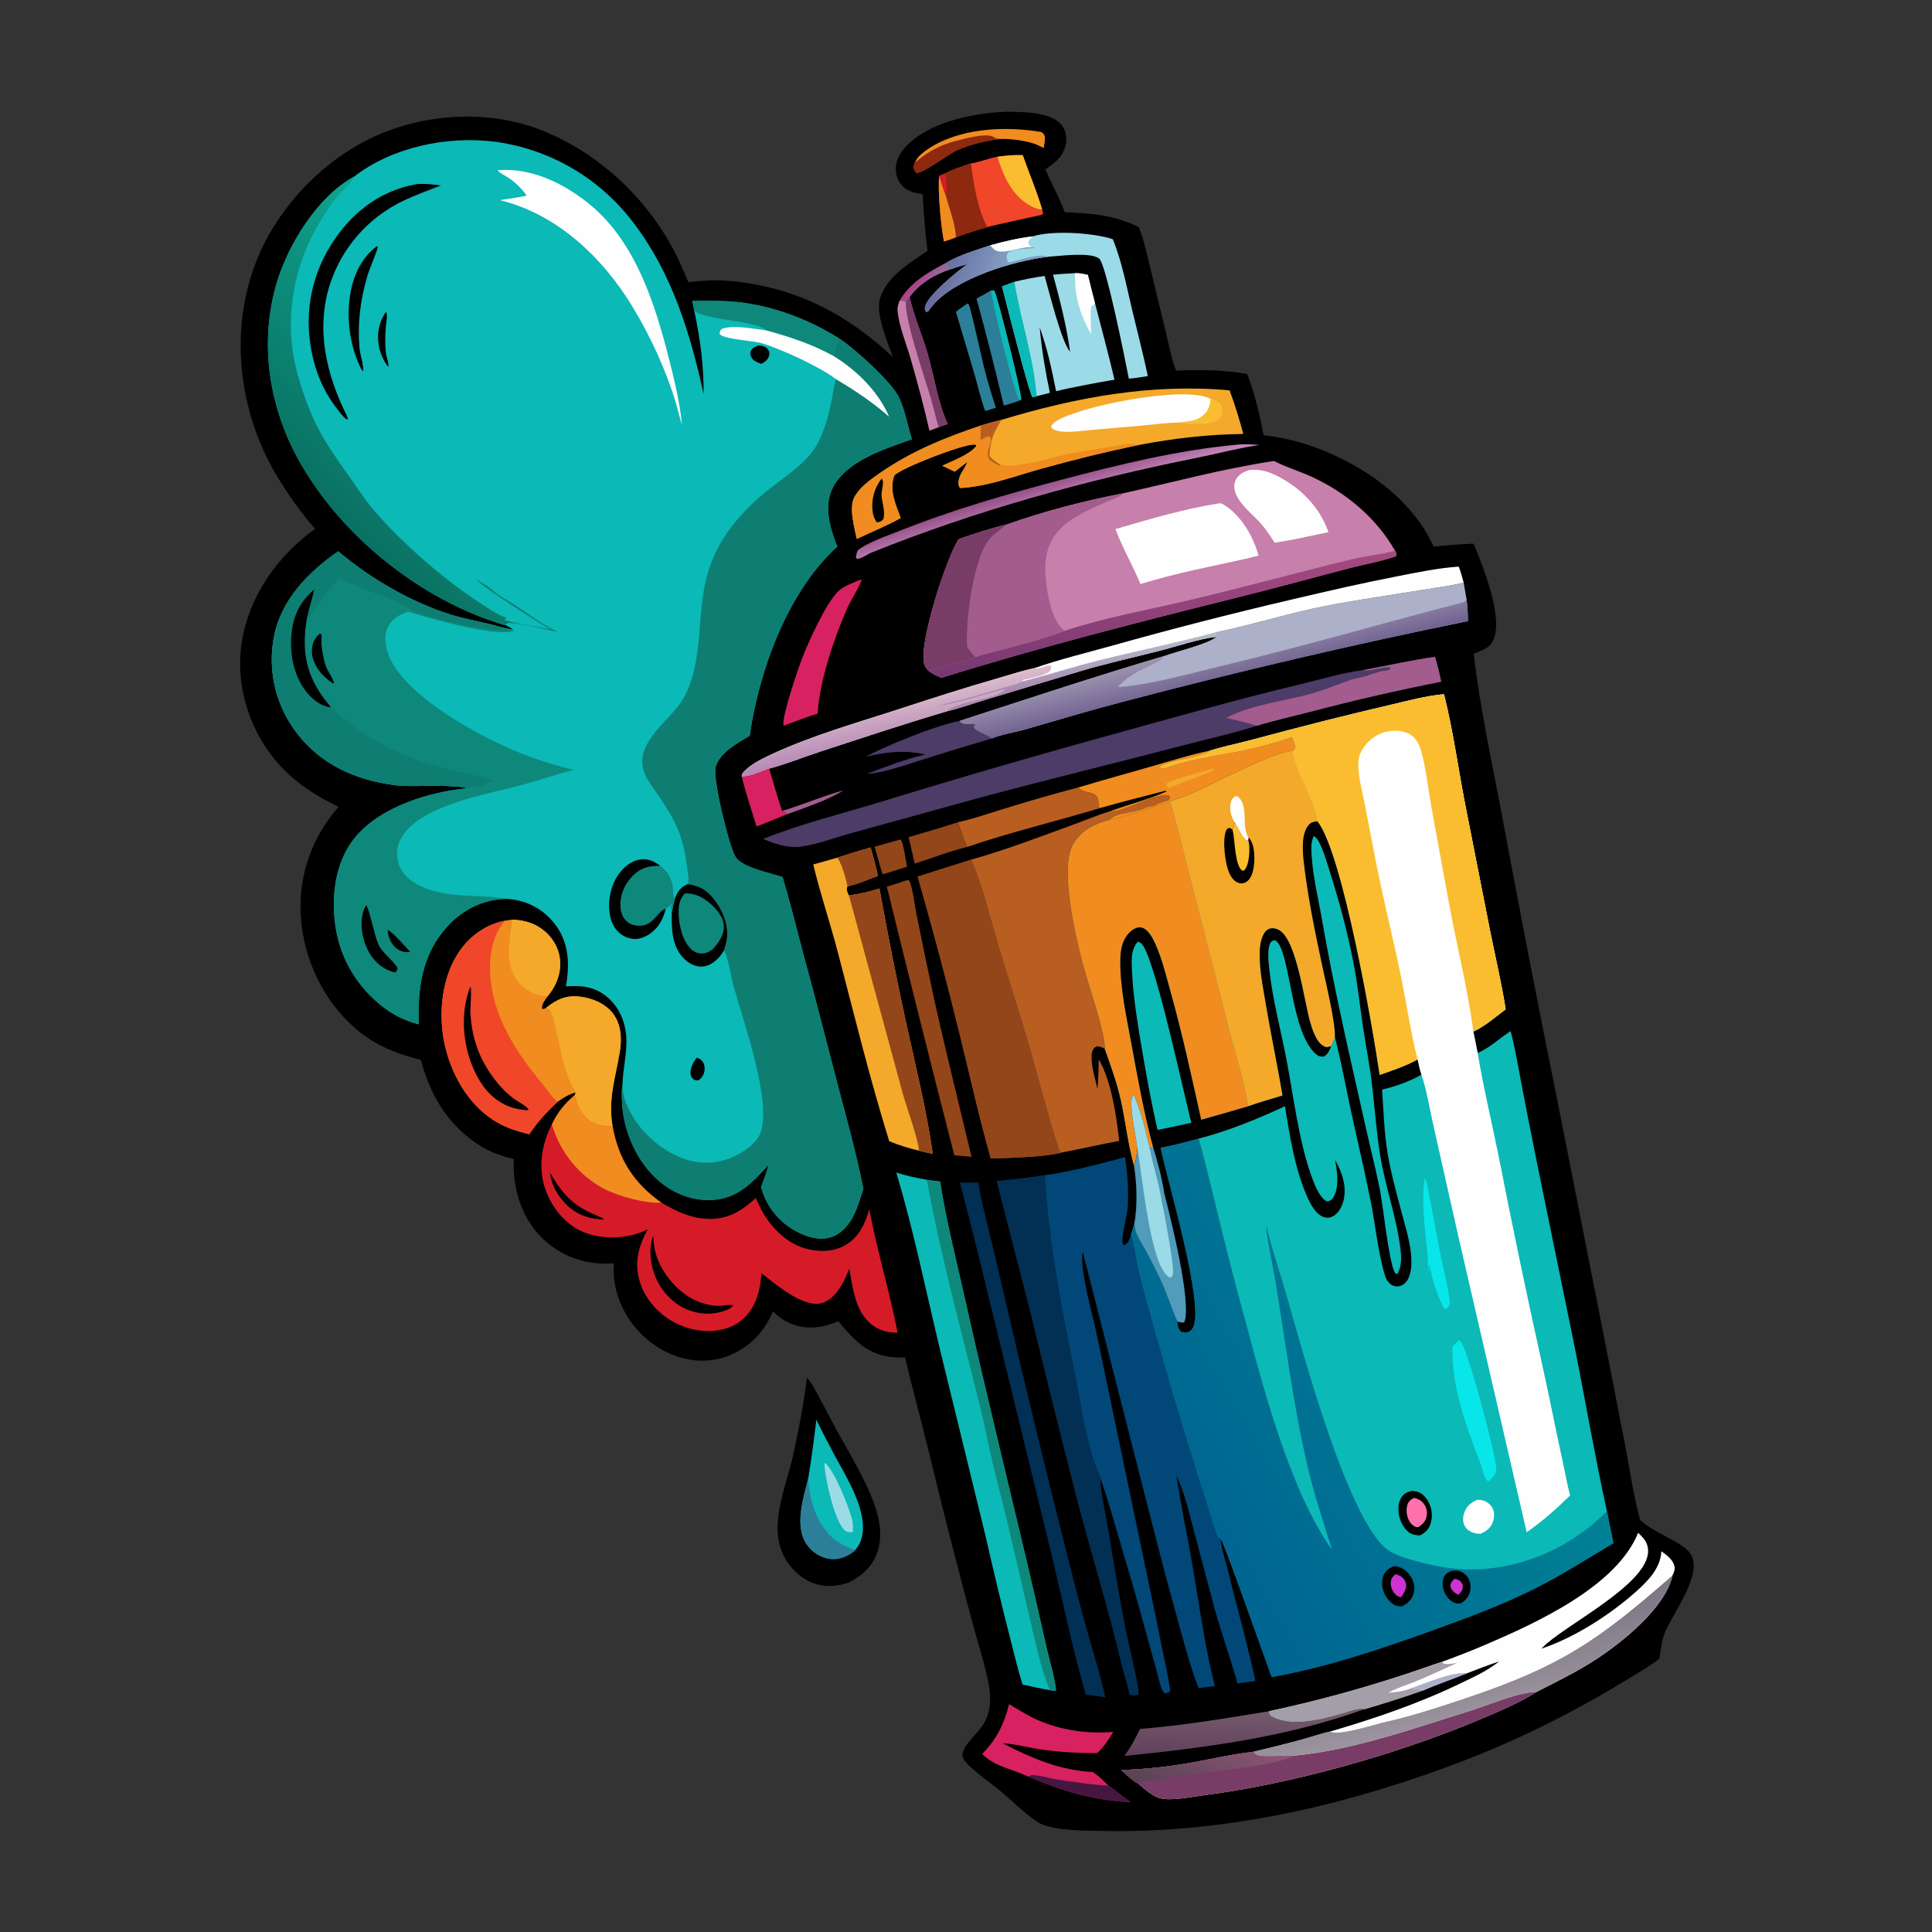 <svg version="1.1" xmlns="http://www.w3.org/2000/svg" style="display: block;" viewBox="0 0 2048 2048" width="50" height="50">
<rect x="0" y="0" width="2048" height="2048" fill="#333333" stroke="none"/>
<defs>
	<linearGradient id="Gradient1" gradientUnits="userSpaceOnUse" x1="975.309" y1="292.722" x2="986.669" y2="302.26">
		<stop class="stop0" offset="0" stop-opacity="1" stop-color="rgb(174,64,134)"/>
		<stop class="stop1" offset="1" stop-opacity="1" stop-color="rgb(144,109,154)"/>
	</linearGradient>
	<linearGradient id="Gradient2" gradientUnits="userSpaceOnUse" x1="1106.12" y1="512.607" x2="1113.32" y2="535.743">
		<stop class="stop0" offset="0" stop-opacity="1" stop-color="rgb(150,81,136)"/>
		<stop class="stop1" offset="1" stop-opacity="1" stop-color="rgb(194,133,183)"/>
	</linearGradient>
	<linearGradient id="Gradient3" gradientUnits="userSpaceOnUse" x1="1298.05" y1="1860.37" x2="1299.11" y2="1814.98">
		<stop class="stop0" offset="0" stop-opacity="1" stop-color="rgb(99,65,93)"/>
		<stop class="stop1" offset="1" stop-opacity="1" stop-color="rgb(115,89,108)"/>
	</linearGradient>
	<linearGradient id="Gradient4" gradientUnits="userSpaceOnUse" x1="995.107" y1="288.117" x2="1057.08" y2="309.559">
		<stop class="stop0" offset="0" stop-opacity="1" stop-color="rgb(104,106,158)"/>
		<stop class="stop1" offset="1" stop-opacity="1" stop-color="rgb(131,159,195)"/>
	</linearGradient>
	<linearGradient id="Gradient5" gradientUnits="userSpaceOnUse" x1="1165.86" y1="717.867" x2="1162.1" y2="692.84">
		<stop class="stop0" offset="0" stop-opacity="1" stop-color="rgb(169,135,176)"/>
		<stop class="stop1" offset="1" stop-opacity="1" stop-color="rgb(178,186,201)"/>
	</linearGradient>
	<linearGradient id="Gradient6" gradientUnits="userSpaceOnUse" x1="956.363" y1="786.022" x2="946.637" y2="738.978">
		<stop class="stop0" offset="0" stop-opacity="1" stop-color="rgb(181,137,181)"/>
		<stop class="stop1" offset="1" stop-opacity="1" stop-color="rgb(220,189,205)"/>
	</linearGradient>
	<linearGradient id="Gradient7" gradientUnits="userSpaceOnUse" x1="1291.47" y1="721.952" x2="1282.2" y2="684.738">
		<stop class="stop0" offset="0" stop-opacity="1" stop-color="rgb(114,100,145)"/>
		<stop class="stop1" offset="1" stop-opacity="1" stop-color="rgb(155,147,175)"/>
	</linearGradient>
	<linearGradient id="Gradient8" gradientUnits="userSpaceOnUse" x1="1540.64" y1="1728.22" x2="1560.95" y2="1819.37">
		<stop class="stop0" offset="0" stop-opacity="1" stop-color="rgb(123,117,132)"/>
		<stop class="stop1" offset="1" stop-opacity="1" stop-color="rgb(155,147,157)"/>
	</linearGradient>
	<linearGradient id="Gradient9" gradientUnits="userSpaceOnUse" x1="1255.33" y1="1913.86" x2="1301.74" y2="1827.86">
		<stop class="stop0" offset="0" stop-opacity="1" stop-color="rgb(89,68,86)"/>
		<stop class="stop1" offset="1" stop-opacity="1" stop-color="rgb(140,85,116)"/>
	</linearGradient>
	<linearGradient id="Gradient10" gradientUnits="userSpaceOnUse" x1="1230.35" y1="725.597" x2="1236.5" y2="576.109">
		<stop class="stop0" offset="0" stop-opacity="1" stop-color="rgb(119,56,113)"/>
		<stop class="stop1" offset="1" stop-opacity="1" stop-color="rgb(166,74,129)"/>
	</linearGradient>
	<linearGradient id="Gradient11" gradientUnits="userSpaceOnUse" x1="1228.05" y1="1568.72" x2="1564.64" y2="1371.07">
		<stop class="stop0" offset="0" stop-opacity="1" stop-color="rgb(0,100,145)"/>
		<stop class="stop1" offset="1" stop-opacity="1" stop-color="rgb(0,129,149)"/>
	</linearGradient>
	<linearGradient id="Gradient12" gradientUnits="userSpaceOnUse" x1="341.685" y1="527.778" x2="517.417" y2="355.651">
		<stop class="stop0" offset="0" stop-opacity="1" stop-color="rgb(10,113,98)"/>
		<stop class="stop1" offset="1" stop-opacity="1" stop-color="rgb(14,163,142)"/>
	</linearGradient>
</defs>
<!-- <path transform="translate(0,0)" fill="rgb(254,254,254)" d="M 0 0 L 2048 0 L 2048 2048 L 0 2048 L 0 0 z"/> -->
<path transform="translate(0,0)" fill="rgb(0,0,0)" d="M 1066.37 118.452 C 1077.97 118.512 1089.64 118.643 1101.08 120.761 C 1110.59 122.52 1121.33 126.045 1126.81 134.601 C 1130.61 140.542 1130.99 147.905 1129.36 154.631 C 1126.51 166.479 1117.73 173.243 1108.06 179.494 C 1114.82 194.832 1122.9 209.174 1128.74 224.996 C 1157.2 226.179 1181.19 227.884 1207.23 240.782 C 1212.91 255.242 1216.22 271.421 1219.92 286.498 L 1236.37 354.506 C 1239.39 367.191 1241.88 380.785 1246.65 392.919 C 1271.07 391.713 1297.93 392.065 1322.03 396.415 C 1330.07 416.834 1335.38 439.735 1339.39 461.288 C 1358.79 463.656 1376.89 467.822 1395.24 474.645 C 1446.31 493.637 1496.41 528.767 1519.74 579.362 C 1533.92 577.954 1547.89 576.836 1562.12 576.298 C 1571.98 600.757 1594.18 654.434 1582.81 678.894 C 1578.93 687.227 1570.11 689.806 1562.2 692.925 C 1568.59 749.036 1580.85 804.22 1591.28 859.668 C 1610.77 964.672 1631.14 1069.51 1652.4 1174.17 L 1702.41 1427.84 L 1722.67 1531.93 C 1727.64 1558.29 1731.65 1585.29 1738.51 1611.23 C 1752.45 1624.55 1782.08 1634.29 1790.99 1645.63 C 1807.44 1666.57 1773.15 1709.93 1764.94 1730.31 C 1761.37 1739.14 1760.43 1748.94 1759.04 1758.31 C 1746.01 1768.22 1731.3 1776.4 1717.31 1784.87 C 1658.94 1820.26 1597.26 1849.9 1533.15 1873.37 C 1415.63 1916.41 1293.67 1943.46 1168.08 1940.86 C 1150.47 1940.49 1118.57 1940.74 1103.16 1933.2 C 1091.42 1927.46 1071.24 1907.36 1059.86 1898.03 C 1049.47 1889.53 1038.03 1881.79 1028.28 1872.58 C 1025.45 1869.92 1021.11 1865.78 1020.35 1861.81 C 1018.51 1852.07 1036.82 1837.05 1042.1 1828.39 C 1048.63 1817.65 1050.34 1806.94 1049.34 1794.6 C 1047.79 1775.35 1035.14 1736.7 1029.82 1716.31 C 1013.75 1656.58 998.466 1596.64 983.983 1536.5 C 976.005 1503.93 967.068 1471.61 959.402 1438.96 C 955.519 1438.98 951.596 1439.04 947.722 1438.75 C 919.514 1436.65 905.816 1420.85 888.627 1400.59 C 879.338 1404.43 870.389 1407.1 860.261 1407.21 C 844.005 1407.39 830.814 1401.38 819.322 1390.2 C 813.676 1403.45 806.213 1414.67 794.922 1423.81 C 777.864 1437.61 757.631 1444.32 735.744 1441.89 C 709.96 1439.03 687.308 1424.69 671.337 1404.54 C 657.309 1386.84 648.359 1361.86 650.93 1339.18 C 646.914 1339.4 642.895 1339.58 638.873 1339.46 C 613.377 1338.9 589.188 1328.06 571.8 1309.41 C 551.557 1287.55 543.357 1258.06 544.609 1228.73 C 532.898 1225.76 522.14 1222.28 511.684 1216.12 C 476.74 1195.53 456.062 1162.24 446.219 1123.57 C 420.204 1117.17 397.183 1107.92 376.673 1090.15 C 342.436 1060.51 321.652 1016.05 318.826 971.066 C 316.131 928.155 330.626 887.618 358.83 855.388 C 329.38 840.788 304.948 824.521 285.382 797.477 C 261.154 763.987 249.759 720.909 256.408 679.948 C 264.301 631.32 294.488 589.005 333.955 560.715 C 312.433 535.277 292.274 506.502 278.689 476.029 C 250.951 413.81 246.7 341.419 271.414 277.669 C 293.844 219.812 343.821 167.597 400.996 142.883 C 454.814 119.621 520.328 116.47 575.14 138.486 C 632.522 161.535 680.981 205.825 711.167 259.529 C 718.343 272.297 723.966 285.679 729.667 299.143 C 736.754 298.234 743.876 297.621 751.014 297.305 C 767.767 296.569 784.825 298.581 801.277 301.615 C 858.091 312.093 904.569 339.465 946.464 378.331 C 940.543 362.432 928.909 334.585 932.431 318.405 C 937.585 294.718 964.528 278.505 983.202 265.977 C 980.589 246.004 979.326 225.882 977.979 205.792 C 970.823 204.836 964.043 203.409 958.288 198.734 C 952.822 194.294 950.13 187.514 949.654 180.616 C 948.991 171.011 953.636 162.353 960.041 155.517 C 984.671 129.231 1031.8 119.812 1066.37 118.452 z"/>
<path transform="translate(0,0)" fill="rgb(11,185,183)" d="M 375.158 187.36 C 415.809 155.788 474.141 143.835 524.656 150.233 C 583.066 158.047 635.906 188.948 671.356 236.024 C 712.208 289.254 731.678 353.057 745.846 417.648 C 746.097 389.195 742.371 359.52 736.431 331.689 C 735.475 327.483 734.618 323.255 733.86 319.009 C 749.466 318.907 765.096 318.553 780.648 320.094 C 818.147 323.808 857.036 338.323 888.856 358.398 C 904.998 368.489 945.058 404.8 952.941 421.31 C 959.534 435.118 962.006 451.095 966.636 465.64 C 937.663 476.111 895.772 488.57 881.877 518.941 C 873.879 536.422 879.396 558.708 886.12 575.814 C 886.587 577.019 887.087 578.212 887.618 579.391 C 835.118 626.755 804.519 710.771 794.708 779.924 C 781.87 787.665 762.87 797.622 758.601 813.157 C 755.275 825.26 772.777 897.197 779.804 908.504 C 786.72 919.631 816.934 925.495 829.555 929.703 C 837.469 956.076 844.025 982.865 851.078 1009.48 C 861.62 1048.26 871.853 1087.13 881.775 1126.08 C 893.18 1170.73 906.17 1214.96 915.191 1260.17 C 909.382 1278.19 904.031 1299.51 886.02 1309.29 C 876.566 1314.42 866.081 1313.69 856.125 1310.49 C 836.815 1304.11 820.863 1290.27 811.833 1272.05 C 809.686 1267.7 808.111 1262.94 806.756 1258.29 C 809.879 1250.44 812.636 1242.74 814.841 1234.58 C 797.497 1253.68 781.716 1270.89 754.128 1272.03 C 731.786 1272.95 711.093 1263.9 695.037 1248.71 C 672.684 1227.55 659.871 1195.47 659.185 1164.87 C 659.07 1159.77 658.96 1154.61 659.843 1149.58 C 660.246 1133.13 664.732 1116.99 663.945 1100.39 C 663.182 1084.29 656.847 1068.42 644.535 1057.66 C 630.935 1045.77 617.069 1044.45 599.952 1045.58 C 600.695 1041.25 601.297 1036.83 601.656 1032.44 C 603.373 1011.49 599.651 992.419 585.516 976.257 C 572.802 961.721 556.221 954.015 537.083 952.826 C 536.591 952.835 536.099 952.838 535.606 952.852 C 512.447 953.516 490.916 964.143 475.24 980.937 C 447.405 1010.76 442.548 1046.77 443.938 1085.86 C 428.484 1081.78 415.658 1075.37 403.277 1065.21 C 374.829 1041.87 358.015 1010.46 354.632 973.838 C 351.808 943.275 357.077 910.607 377.388 886.577 C 403.782 855.351 455.033 839.289 495.029 835.686 C 487.897 831.502 439.223 833.739 426.675 833.071 C 420.437 832.739 414.118 831.688 407.973 830.614 C 368.764 823.761 333.946 805.337 311.037 772.1 C 291.394 743.932 283.945 709.031 290.376 675.298 C 297.782 636.114 326.787 606.3 358.57 584.447 C 391.682 612.728 436.735 638.988 478.385 651.719 C 495.249 656.873 512.807 659.535 529.758 664.435 C 533.898 665.399 538.859 667.161 543.096 666.82 C 540.735 665.255 538.208 663.914 535.75 662.506 C 534.186 662.428 534.667 662.553 533.293 662.137 C 445.118 635.426 360.154 567.151 315.877 486.32 C 284.829 429.639 274.875 362.917 293.146 300.587 C 305.239 259.333 336.556 208.51 375.158 187.36 z"/>
<path transform="translate(0,0)" fill="rgb(13,126,113)" d="M 888.856 358.398 C 904.998 368.489 945.058 404.8 952.941 421.31 C 959.534 435.118 962.006 451.095 966.636 465.64 C 937.663 476.111 895.772 488.57 881.877 518.941 C 873.879 536.422 879.396 558.708 886.12 575.814 C 886.587 577.019 887.087 578.212 887.618 579.391 C 835.118 626.755 804.519 710.771 794.708 779.924 C 781.87 787.665 762.87 797.622 758.601 813.157 C 755.275 825.26 772.777 897.197 779.804 908.504 C 786.72 919.631 816.934 925.495 829.555 929.703 C 837.469 956.076 844.025 982.865 851.078 1009.48 C 861.62 1048.26 871.853 1087.13 881.775 1126.08 C 893.18 1170.73 906.17 1214.96 915.191 1260.17 C 909.382 1278.19 904.031 1299.51 886.02 1309.29 C 876.566 1314.42 866.081 1313.69 856.125 1310.49 C 836.815 1304.11 820.863 1290.27 811.833 1272.05 C 809.686 1267.7 808.111 1262.94 806.756 1258.29 C 809.879 1250.44 812.636 1242.74 814.841 1234.58 C 797.497 1253.68 781.716 1270.89 754.128 1272.03 C 731.786 1272.95 711.093 1263.9 695.037 1248.71 C 672.684 1227.55 659.871 1195.47 659.185 1164.87 C 659.07 1159.77 658.96 1154.61 659.843 1149.58 C 659.942 1157.38 661.185 1163.23 664.074 1170.44 C 673.885 1194.91 696.055 1216.27 720.179 1226.56 C 738.031 1234.17 757.472 1234.56 775.452 1227.08 C 786.465 1222.51 801.702 1212.63 806.016 1201.22 C 818.573 1168.01 788.103 1082.83 778 1046.73 C 774.698 1034.93 772.397 1017.66 767.542 1007.17 C 768.811 1003.19 770.007 999.087 770.583 994.941 C 772.592 980.482 765.607 964.121 756.67 952.882 C 748.973 943.202 740.962 938.733 728.914 937.259 C 729.106 936.847 729.389 936.467 729.49 936.025 C 730.614 931.138 728.444 921.065 727.834 915.999 C 724.248 886.205 715.357 868.762 698.626 844.279 C 693.571 836.881 687.71 829.455 683.981 821.283 C 670.583 791.917 703.041 768.844 718.679 748.763 C 723.842 742.133 727.762 735.1 730.653 727.212 C 749.239 676.498 733.64 629.42 763.153 576.839 C 774.518 556.59 791.56 538.366 809.218 523.459 C 828.325 507.33 855.139 492.311 866.894 469.731 C 874.519 455.085 878.663 439.383 881.755 423.259 C 883.084 416.33 883.811 408.583 886.295 401.984 C 906.218 413.822 925.004 426.333 942.433 441.669 C 931.007 414.923 907.974 392.386 883.494 377.352 C 884.274 371.103 886.937 364.412 888.856 358.398 z"/>
<path transform="translate(0,0)" fill="rgb(14,136,123)" d="M 358.57 584.447 C 391.682 612.728 436.735 638.988 478.385 651.719 C 495.249 656.873 512.807 659.535 529.758 664.435 C 533.898 665.399 538.859 667.161 543.096 666.82 L 544.653 668.166 L 544.436 668.998 C 522.695 675.136 456.253 655.409 432.846 648.486 C 424.085 651.199 416.29 655.382 411.692 663.763 C 406.92 672.462 407.995 682.654 410.973 691.767 C 423.707 730.733 488.119 768.572 524.128 785.954 C 550.893 799.175 579.085 809.286 608.153 816.088 C 589.932 820.68 572.187 826.96 554.048 831.884 C 516.861 841.981 446.179 852.9 425.613 887.771 C 420.545 896.363 419.669 905.904 422.498 915.406 C 425.658 926.015 434.255 933.316 443.779 938.255 C 472.807 953.307 505.931 947.311 537.083 952.826 C 536.591 952.835 536.099 952.838 535.606 952.852 C 512.447 953.516 490.916 964.143 475.24 980.937 C 447.405 1010.76 442.548 1046.77 443.938 1085.86 C 428.484 1081.78 415.658 1075.37 403.277 1065.21 C 374.829 1041.87 358.015 1010.46 354.632 973.838 C 351.808 943.275 357.077 910.607 377.388 886.577 C 403.782 855.351 455.033 839.289 495.029 835.686 C 487.897 831.502 439.223 833.739 426.675 833.071 C 420.437 832.739 414.118 831.688 407.973 830.614 C 368.764 823.761 333.946 805.337 311.037 772.1 C 291.394 743.932 283.945 709.031 290.376 675.298 C 297.782 636.114 326.787 606.3 358.57 584.447 z"/>
<path transform="translate(0,0)" fill="rgb(13,126,113)" d="M 358.57 584.447 C 391.682 612.728 436.735 638.988 478.385 651.719 C 495.249 656.873 512.807 659.535 529.758 664.435 L 529.132 664.819 L 529.114 665.648 C 533.095 666.727 537.085 667.647 541.117 668.51 C 517.799 669.423 463.768 657.526 441.531 649.273 C 434.024 646.487 427.395 640.661 419.933 637.29 C 410.911 633.215 401.276 630.504 392.063 626.892 C 381.065 622.579 370.318 617.638 359.316 613.304 C 347.973 622.572 330.787 651.621 328.432 653.263 C 327.551 653.877 326.471 654.14 325.49 654.579 C 320.101 685.623 322.733 711.01 341.257 737.351 C 344.229 741.577 347.408 745.768 350.843 749.629 C 386.6 783.698 426.248 803.139 473.879 815.012 C 489.919 819.01 506.788 821.596 522.228 827.539 C 513.391 832.427 505.234 835.184 495.029 835.686 C 487.897 831.502 439.223 833.739 426.675 833.071 C 420.437 832.739 414.118 831.688 407.973 830.614 C 368.764 823.761 333.946 805.337 311.037 772.1 C 291.394 743.932 283.945 709.031 290.376 675.298 C 297.782 636.114 326.787 606.3 358.57 584.447 z"/>
<path transform="translate(0,0)" fill="rgb(0,0,0)" d="M 333.111 624.847 C 330.952 634.815 327.653 644.547 325.49 654.579 C 320.101 685.623 322.733 711.01 341.257 737.351 C 344.229 741.577 347.408 745.768 350.843 749.629 C 350.198 749.592 349.549 749.599 348.908 749.517 C 340.514 748.445 331.762 741.624 326.44 735.434 C 312.196 718.865 307.141 695.435 308.815 674.08 C 310.438 653.376 317.316 638.471 333.111 624.847 z"/>
<path transform="translate(0,0)" fill="rgb(0,0,0)" d="M 388.094 959.605 C 391.64 963.469 397.114 992.799 401.272 1001.37 C 405.82 1010.74 415.567 1016.78 421.159 1025.56 C 421.418 1028.62 421.029 1028.49 419.04 1030.89 C 414.391 1029.82 410.073 1028.13 406.032 1025.55 C 394.748 1018.34 387.708 1005.77 384.84 992.925 C 382.514 982.505 382.22 968.838 388.094 959.605 z"/>
<path transform="translate(0,0)" fill="rgb(0,0,0)" d="M 339.118 671.615 C 339.608 671.954 340.296 672.113 340.586 672.633 C 341.14 673.622 340.615 680.959 340.753 682.629 C 341.328 689.6 342.662 696.599 344.468 703.353 C 346.507 710.981 352.272 716.974 354.208 724.374 L 352.325 724.023 C 347.967 720.949 343.611 717.509 340.181 713.397 C 334.283 706.327 329.656 696.821 330.752 687.375 C 331.518 680.774 333.958 675.749 339.118 671.615 z"/>
<path transform="translate(0,0)" fill="rgb(0,0,0)" d="M 410.964 985.707 C 417.164 988.641 429.398 1003.52 434.882 1009 C 434.256 1009.08 433.631 1009.17 433.003 1009.23 C 427.755 1009.74 422.765 1007.67 418.948 1004.12 C 413.853 999.397 411.326 992.52 410.964 985.707 z"/>
<path transform="translate(0,0)" fill="url(#Gradient12)" d="M 375.158 187.36 C 374.904 187.888 374.661 188.422 374.395 188.945 C 370.909 195.796 363.01 201.901 357.906 207.81 C 353.272 213.176 349.237 219.349 345.318 225.262 C 310.963 277.091 298.788 339.614 316.281 399.69 C 321.454 417.456 328.026 435.879 336.398 452.372 C 344.955 469.232 355.826 484.782 366.706 500.193 C 376.395 513.916 385.761 528.391 396.624 541.193 C 429.455 579.889 484.809 626.705 528.795 651.483 C 531.144 652.777 533.631 653.803 536.21 654.541 L 536.244 655.843 L 534.684 657.416 C 550.607 661.691 567.224 664.073 583.43 667.144 C 569.066 658.84 514.291 624.291 505.451 614.693 L 505.706 614.319 C 505.914 614.497 506.117 614.681 506.331 614.851 C 509.839 617.64 513.985 619.325 517.548 621.921 C 521.029 624.458 524.058 627.62 527.591 630.122 C 533.103 634.026 539.418 637.124 545.109 640.885 C 560.16 650.829 575.087 661.936 591.272 669.955 C 579.919 668.006 546.388 658.889 537.586 660.679 L 535.75 662.506 C 534.186 662.428 534.667 662.553 533.293 662.137 C 445.118 635.426 360.154 567.151 315.877 486.32 C 284.829 429.639 274.875 362.917 293.146 300.587 C 305.239 259.333 336.556 208.51 375.158 187.36 z"/>
<path transform="translate(0,0)" fill="rgb(0,0,0)" d="M 728.914 937.259 C 740.962 938.733 748.973 943.202 756.67 952.882 C 765.607 964.121 772.592 980.482 770.583 994.941 C 770.007 999.087 768.811 1003.19 767.542 1007.17 C 765.984 1010.14 764.025 1012.89 761.721 1015.32 C 757.047 1020.25 750.658 1024.52 743.655 1024.67 C 736.101 1024.82 728.917 1020.41 723.925 1015.04 C 712.08 1002.29 711.728 983.442 712.117 967.112 C 712.995 962.33 714.17 957.604 715.272 952.869 L 715.618 951.996 C 718.563 944.728 721.548 940.379 728.914 937.259 z"/>
<path transform="translate(0,0)" fill="rgb(14,136,123)" d="M 726.06 947.035 C 735.95 946.582 744.096 950.609 751.652 956.806 C 758.864 962.721 766.648 971.378 767.271 981.115 C 767.886 990.733 761.791 999.174 755.752 1006.03 C 752.487 1008.45 749.14 1010.36 744.993 1010.71 C 740.21 1011.11 735.964 1009.28 732.521 1006.02 C 723.099 997.102 719.385 979.468 719.389 966.828 C 719.391 958.996 720.48 952.734 726.06 947.035 z"/>
<path transform="translate(0,0)" fill="rgb(14,136,123)" d="M 733.86 319.009 C 749.466 318.907 765.096 318.553 780.648 320.094 C 818.147 323.808 857.036 338.323 888.856 358.398 C 886.937 364.412 884.274 371.103 883.494 377.352 C 860.27 364.681 837.753 357.253 812.367 350.276 C 803.857 340.249 745.5 338.809 737.278 329.774 L 736.431 331.689 C 735.475 327.483 734.618 323.255 733.86 319.009 z"/>
<path transform="translate(0,0)" fill="rgb(254,254,254)" d="M 886.295 401.984 C 869.676 389.126 828.319 370.123 807.822 363.912 C 798.827 361.186 767.314 359.687 762.824 354.119 C 763.091 351.139 762.991 350.933 764.977 348.74 C 777.424 343.94 798.981 348.719 812.367 350.276 C 837.753 357.253 860.27 364.681 883.494 377.352 C 907.974 392.386 931.007 414.923 942.433 441.669 C 925.004 426.333 906.218 413.822 886.295 401.984 z"/>
<path transform="translate(0,0)" fill="rgb(14,136,123)" d="M 699.905 917.858 C 707.454 923.656 711.679 930.12 713.22 939.627 C 713.538 941.587 713.476 943.552 713.526 945.526 C 713.606 948.632 713.061 950.638 715.272 952.869 C 714.17 957.604 712.995 962.33 712.117 967.112 C 710.894 963.264 711.08 961.381 712.118 957.473 C 712.226 957.07 712.344 956.669 712.457 956.267 C 710.151 959.963 709.796 961.377 705.738 963.209 C 697.201 965.601 693.336 980.217 679.565 981.188 C 673.87 981.59 667.948 980.228 663.793 976.132 C 659.403 971.805 657.731 965.41 657.646 959.404 C 657.48 947.682 662.816 936.222 671.129 928.089 C 679.991 919.42 688.128 917.9 699.905 917.858 z"/>
<path transform="translate(0,0)" fill="rgb(0,0,0)" d="M 705.738 963.209 C 704.662 967.986 702.717 973.132 700.309 977.377 C 695.632 985.62 687.307 992.623 677.97 994.83 C 671.393 996.385 664.573 994.572 659.055 990.839 C 651.716 985.874 647.866 977.946 646.446 969.374 C 644.031 954.795 647.305 938.518 655.966 926.496 C 661.393 918.962 669.521 912.215 679.016 911.037 C 687.35 910.003 693.406 912.961 699.905 917.858 C 688.128 917.9 679.991 919.42 671.129 928.089 C 662.816 936.222 657.48 947.682 657.646 959.404 C 657.731 965.41 659.403 971.805 663.793 976.132 C 667.948 980.228 673.87 981.59 679.565 981.188 C 693.336 980.217 697.201 965.601 705.738 963.209 z"/>
<path transform="translate(0,0)" fill="rgb(254,254,254)" d="M 527.334 180.562 C 527.683 180.527 528.032 180.487 528.381 180.457 C 563.728 177.421 599.315 195.198 625.936 217.338 C 674.191 257.473 694.565 322.711 709.453 381.541 C 715.191 404.218 720.731 427.081 722.917 450.417 C 720.576 442.765 718.622 434.969 716.526 427.245 C 705.76 391.692 689.273 355.915 669.922 324.206 C 638.306 272.4 590.06 226.769 529.853 212.15 C 539.371 210.723 548.927 209.431 558.343 207.424 C 552.569 199.171 546.108 193.033 537.588 187.601 C 534.03 185.334 530.321 183.593 527.334 180.562 z"/>
<path transform="translate(0,0)" fill="rgb(0,0,0)" d="M 440.796 195.327 C 449.628 194.304 458.581 195.553 467.349 196.599 C 453.806 201.854 439.947 206.836 426.87 213.179 C 390.765 230.521 363.176 261.686 350.34 299.628 C 334.171 347.623 345.761 396.869 367.679 440.72 L 368.794 443.844 L 368.182 444.803 C 367.848 444.63 367.497 444.487 367.18 444.284 C 363.48 441.917 360.109 436.942 357.412 433.502 C 342.966 415.072 334.342 394.381 330.05 371.414 C 322.189 329.352 330.813 288.3 355.165 253.081 C 376.051 222.874 404.494 202.064 440.796 195.327 z"/>
<path transform="translate(0,0)" fill="rgb(0,0,0)" d="M 399.637 260.871 L 400.385 261.69 C 400.266 265.41 391.557 285.336 389.584 291.893 C 385.687 304.809 382.98 318.054 381.498 331.464 C 380.088 344.273 379.983 357.193 381.184 370.023 C 381.698 375.051 386.17 390.074 384.836 393.592 L 383.006 391.322 C 371.34 368.563 367.296 339.837 370.849 314.619 C 373.817 293.555 382.28 273.872 399.637 260.871 z"/>
<path transform="translate(0,0)" fill="rgb(0,0,0)" d="M 409.199 330.621 C 409.269 330.686 409.358 330.736 409.408 330.818 C 411.215 333.767 409.282 342.592 408.981 346.23 C 408.216 355.512 407.941 364.798 409.064 374.067 C 409.625 378.696 412.171 384.058 411.747 388.565 L 410.303 387.559 C 405.919 380.791 402.832 373.997 401.482 365.952 C 399.356 353.278 401.632 341.038 409.199 330.621 z"/>
<path transform="translate(0,0)" fill="rgb(0,0,0)" d="M 804.006 366.078 C 807.942 366.629 811.656 367.05 814.14 370.584 C 815.525 372.555 815.857 374.82 815.233 377.132 C 814.052 381.511 810.919 383.572 807.206 385.708 C 803.323 384.47 798.956 382.88 796.755 379.146 C 795.536 377.08 794.865 374.938 795.722 372.578 C 797.079 368.842 800.655 367.479 804.006 366.078 z"/>
<path transform="translate(0,0)" fill="rgb(0,0,0)" d="M 738.4 1121.32 C 740.759 1121.76 742.433 1122.59 744.065 1124.43 C 746.227 1126.88 747.139 1130.15 746.937 1133.36 C 746.585 1138.97 744.645 1141.6 740.581 1145.29 C 739.138 1145.25 737.548 1145.3 736.198 1144.7 C 734.229 1143.83 732.712 1141.53 732.261 1139.47 C 730.876 1133.16 734.812 1126.15 738.4 1121.32 z"/>
<path transform="translate(0,0)" fill="rgb(11,185,183)" d="M 1282.36 795.793 C 1295.94 791.518 1310.16 788.634 1323.96 785.033 C 1351.53 777.639 1379.15 770.436 1406.82 763.423 C 1429.59 757.707 1452.4 752.19 1475.26 746.874 C 1493.49 742.574 1511.98 737.573 1530.68 735.922 C 1540.92 776.584 1546.3 819.076 1554.63 860.24 L 1579.71 987.488 C 1585.2 1014.83 1591.75 1042.36 1596.05 1069.9 C 1585.31 1077.94 1574.02 1087.94 1561.82 1093.48 L 1566.4 1116.18 C 1579.33 1110.81 1589.59 1100.44 1601.28 1093.01 C 1606.06 1110.34 1608.86 1128.35 1612.25 1146 C 1617.58 1174.09 1623.08 1202.16 1628.74 1230.19 L 1670.02 1431.78 C 1681.17 1488.44 1691.03 1545.6 1703.39 1602 C 1705.6 1613.26 1707.9 1624.5 1710.28 1635.73 C 1682.56 1652.22 1655.1 1669.84 1626.23 1684.24 C 1591.68 1701.48 1555.33 1714.88 1519.06 1727.96 C 1463.72 1747.93 1406.13 1767.38 1348.08 1777.64 C 1341.59 1760.23 1297.28 1634.29 1294.14 1631.09 C 1292.82 1630.99 1293.35 1631.14 1292.09 1630.56 C 1289.13 1629.2 1280.73 1598.23 1279.26 1593.73 C 1253.39 1513.66 1229.63 1432.92 1208.01 1351.6 C 1204.54 1338.8 1203.09 1320.48 1198.74 1309.22 C 1200.18 1305.43 1201.23 1301.37 1202.45 1297.5 C 1206.04 1276.73 1205.22 1256.89 1202.26 1236.13 C 1195.8 1213.5 1193.38 1190.21 1188.4 1167.27 C 1184.25 1148.12 1177.64 1130.18 1171.14 1111.78 C 1171.45 1095.34 1156.41 1051.82 1151.35 1034.52 C 1142.46 1004.12 1121.97 922.016 1137.39 895.163 C 1146.51 879.292 1160.43 873.351 1177.1 868.559 C 1186.19 868.117 1228.86 853.612 1240.18 849.608 C 1249.42 846.572 1258.51 843.277 1267.39 839.29 C 1289.6 829.313 1350.26 796.638 1370.12 796.117 C 1371.91 794.323 1373.01 793.894 1372.87 791.179 C 1372.71 787.984 1370.77 784.271 1369.59 781.29 C 1349.88 787.947 1330.2 793.117 1309.77 797.096 C 1287.4 801.453 1254.47 806.174 1233.84 814.724 L 1230.27 814.111 L 1229.76 812.782 C 1237.38 805.81 1273.43 803.503 1282.36 795.793 z"/>
<path transform="translate(0,0)" fill="rgb(254,254,254)" d="M 1282.36 795.793 C 1295.94 791.518 1310.16 788.634 1323.96 785.033 C 1351.53 777.639 1379.15 770.436 1406.82 763.423 C 1429.59 757.707 1452.4 752.19 1475.26 746.874 C 1493.49 742.574 1511.98 737.573 1530.68 735.922 C 1540.92 776.584 1546.3 819.076 1554.63 860.24 L 1579.71 987.488 C 1585.2 1014.83 1591.75 1042.36 1596.05 1069.9 C 1585.31 1077.94 1574.02 1087.94 1561.82 1093.48 L 1566.4 1116.18 C 1572.56 1153.07 1581.37 1189.76 1588.8 1226.43 C 1603.24 1300.15 1618.62 1373.68 1634.91 1447.02 C 1642.61 1481.57 1649.23 1516.37 1656.9 1550.94 C 1659.43 1562.3 1661.26 1574.04 1664.42 1585.23 C 1650.02 1599.29 1634.92 1612.77 1618.33 1624.23 L 1545.9 1310.59 L 1519.35 1192.57 C 1515.73 1176.69 1512.03 1153.85 1506.74 1139.26 C 1504.85 1134.08 1503.83 1128.67 1502.68 1123.29 C 1490 1130.2 1476.05 1134.89 1462.44 1139.59 C 1454.73 1086.93 1422.91 903.975 1396.57 870.684 C 1392.63 844.734 1374.35 821.965 1370.12 796.117 C 1371.91 794.323 1373.01 793.894 1372.87 791.179 C 1372.71 787.984 1370.77 784.271 1369.59 781.29 C 1349.88 787.947 1330.2 793.117 1309.77 797.096 C 1287.4 801.453 1254.47 806.174 1233.84 814.724 L 1230.27 814.111 L 1229.76 812.782 C 1237.38 805.81 1273.43 803.503 1282.36 795.793 z"/>
<path transform="translate(0,0)" fill="rgb(249,189,47)" d="M 1282.36 795.793 C 1295.94 791.518 1310.16 788.634 1323.96 785.033 C 1351.53 777.639 1379.15 770.436 1406.82 763.423 C 1429.59 757.707 1452.4 752.19 1475.26 746.874 C 1493.49 742.574 1511.98 737.573 1530.68 735.922 C 1540.92 776.584 1546.3 819.076 1554.63 860.24 L 1579.71 987.488 C 1585.2 1014.83 1591.75 1042.36 1596.05 1069.9 C 1585.31 1077.94 1574.02 1087.94 1561.82 1093.48 C 1555.54 1045.95 1543.38 999.017 1534.93 951.791 L 1517.19 854.695 C 1513.88 835.752 1511.84 815.281 1506.68 796.818 C 1504.87 790.373 1502.23 784.14 1496.82 779.923 C 1489.94 774.566 1480.36 773.836 1472.03 775.204 C 1461.2 776.98 1451.92 783.196 1445.66 792.153 C 1442.76 796.298 1440.39 801.437 1440.03 806.541 C 1438.97 821.258 1444.1 838.828 1446.84 853.317 L 1459.49 918.548 C 1467.14 956.694 1476.69 994.44 1484.55 1032.54 C 1490.8 1062.79 1495.17 1093.28 1502.68 1123.29 C 1490 1130.2 1476.05 1134.89 1462.44 1139.59 C 1454.73 1086.93 1422.91 903.975 1396.57 870.684 C 1392.63 844.734 1374.35 821.965 1370.12 796.117 C 1371.91 794.323 1373.01 793.894 1372.87 791.179 C 1372.71 787.984 1370.77 784.271 1369.59 781.29 C 1349.88 787.947 1330.2 793.117 1309.77 797.096 C 1287.4 801.453 1254.47 806.174 1233.84 814.724 L 1230.27 814.111 L 1229.76 812.782 C 1237.38 805.81 1273.43 803.503 1282.36 795.793 z"/>
<path transform="translate(0,0)" fill="url(#Gradient11)" d="M 1230.2 1216.53 C 1243.84 1214.25 1257.32 1210.39 1270.71 1206.98 C 1279.7 1239.46 1287.16 1272.06 1295.29 1304.72 C 1303.9 1339.55 1312.96 1374.25 1322.48 1408.84 C 1341.13 1479.06 1369.62 1583.82 1412.06 1642.85 C 1402.46 1612.87 1392.79 1583.24 1385.65 1552.54 C 1370.56 1487.7 1362.55 1421.4 1351.58 1355.82 C 1350.04 1346.6 1341.41 1305.38 1342.53 1299.51 C 1348.37 1325.2 1357.31 1350.38 1364.55 1375.73 C 1380.45 1431.3 1430.51 1618.01 1472.89 1644.12 C 1481.72 1649.57 1491.86 1652.23 1501.76 1655 C 1538.48 1665.27 1570.57 1666.86 1607.91 1657.32 C 1644.12 1647.77 1677.1 1628.67 1703.39 1602 C 1705.6 1613.26 1707.9 1624.5 1710.28 1635.73 C 1682.56 1652.22 1655.1 1669.84 1626.23 1684.24 C 1591.68 1701.48 1555.33 1714.88 1519.06 1727.96 C 1463.72 1747.93 1406.13 1767.38 1348.08 1777.64 C 1341.59 1760.23 1297.28 1634.29 1294.14 1631.09 C 1292.82 1630.99 1293.35 1631.14 1292.09 1630.56 C 1289.13 1629.2 1280.73 1598.23 1279.26 1593.73 C 1253.39 1513.66 1229.63 1432.92 1208.01 1351.6 C 1204.54 1338.8 1203.09 1320.48 1198.74 1309.22 C 1200.18 1305.43 1201.23 1301.37 1202.45 1297.5 C 1202.91 1300.76 1203.27 1304.41 1204.57 1307.46 C 1207.16 1313.56 1211.19 1319.63 1214.38 1325.48 C 1220.46 1336.63 1226.15 1347.98 1231.45 1359.52 C 1237.51 1373.06 1241.94 1387.32 1248.02 1400.8 C 1248.05 1401.29 1248.07 1401.78 1248.11 1402.27 C 1248.38 1405.7 1249.42 1409.4 1252.07 1411.68 C 1254.14 1412.13 1256.14 1412.68 1258.27 1412.28 C 1260.86 1411.8 1262.88 1410.14 1264.22 1407.94 C 1277.9 1385.49 1236.92 1250.28 1230.2 1216.53 z"/>
<path transform="translate(0,0)" fill="rgb(0,0,0)" d="M 1478.15 1660.06 C 1479.76 1660.3 1479.77 1660.27 1481.54 1660.68 C 1487.78 1662.14 1493.36 1667.07 1496.36 1672.63 C 1499.25 1677.98 1500.07 1684.24 1498.19 1690.07 C 1496.12 1696.51 1491.83 1699.91 1486.01 1702.85 C 1483.99 1702.76 1481.79 1702.72 1479.87 1702.03 C 1474.44 1700.07 1469.67 1694.05 1467.44 1688.92 C 1464.85 1683 1464.06 1675.92 1466.64 1669.85 C 1468.97 1664.34 1472.87 1662.27 1478.15 1660.06 z"/>
<path transform="translate(0,0)" fill="rgb(204,51,208)" d="M 1479.47 1668.66 C 1481.23 1669.23 1483.01 1669.93 1484.62 1670.86 C 1487.59 1672.56 1489.49 1675.15 1490.32 1678.46 C 1491.68 1683.81 1487.93 1689.09 1485.12 1693.21 C 1482.37 1692.38 1480.53 1691.76 1478.62 1689.53 C 1475.67 1686.07 1473.9 1681.74 1474.31 1677.15 C 1474.68 1673.11 1476.46 1671.05 1479.47 1668.66 z"/>
<path transform="translate(0,0)" fill="rgb(0,0,0)" d="M 1538.86 1665.08 C 1540.69 1664.93 1542.71 1664.66 1544.54 1664.82 C 1548.75 1665.18 1552.94 1668 1555.42 1671.36 C 1558.57 1675.63 1559.4 1680.99 1558.41 1686.14 C 1557.15 1692.65 1553.82 1696.29 1548.38 1699.75 C 1546.3 1699.83 1544.45 1699.87 1542.44 1699.21 C 1537.36 1697.55 1533.45 1692.83 1531.32 1688.09 C 1529.13 1683.22 1528.39 1677.19 1530.46 1672.14 C 1532.15 1668.04 1535.06 1666.77 1538.86 1665.08 z"/>
<path transform="translate(0,0)" fill="rgb(204,51,208)" d="M 1542.05 1673.54 C 1543.75 1673.97 1545.33 1674.39 1546.84 1675.33 C 1548.93 1676.64 1550.45 1678.64 1550.65 1681.16 C 1550.99 1685.3 1548.6 1687.86 1545.99 1690.65 C 1544.28 1689.71 1542.47 1688.76 1541.02 1687.43 C 1539.14 1685.71 1537.33 1683.06 1537.57 1680.4 C 1537.87 1677.01 1539.83 1675.73 1542.05 1673.54 z"/>
<path transform="translate(0,0)" fill="rgb(244,169,42)" d="M 1370.12 796.117 C 1374.35 821.965 1392.63 844.734 1396.57 870.684 C 1392.82 871.084 1389.95 871.413 1387.31 874.472 C 1379.18 883.868 1380.81 902.634 1382.13 914.196 C 1386.21 950.107 1393.76 986.411 1401.21 1021.77 C 1404.93 1039.41 1415.68 1083.09 1415.11 1099.57 C 1413.44 1102.65 1412.03 1105.41 1411.12 1108.8 C 1408.3 1109.84 1406.82 1110.62 1403.93 1109.34 C 1395.3 1105.52 1390.9 1090.93 1388.5 1082.52 C 1382.52 1061.54 1374.25 995.533 1355.59 985.754 C 1352.75 984.267 1349.04 983.477 1345.92 984.47 C 1342.11 985.68 1339.82 989.225 1338.38 992.722 C 1334.71 1001.66 1335.09 1012.45 1335.69 1021.93 C 1336.57 1035.64 1339.35 1049.46 1341.61 1063.01 C 1347.08 1095.86 1354.09 1128.46 1359.55 1161.31 C 1347.36 1165.07 1334.91 1168.5 1322.91 1172.83 C 1319.43 1145.94 1310.26 1119.95 1303.53 1093.77 L 1267.96 954.538 C 1261.42 929.899 1255.49 905.114 1248.87 880.49 C 1246.13 870.277 1244.05 859.453 1240.18 849.608 C 1249.42 846.572 1258.51 843.277 1267.39 839.29 C 1289.6 829.313 1350.26 796.638 1370.12 796.117 z"/>
<path transform="translate(0,0)" fill="rgb(0,0,0)" d="M 1308.85 871.748 C 1312.18 876.491 1317.03 888.181 1321.23 890.807 L 1323.14 890.673 L 1323.37 887.727 C 1324.62 888.961 1324.37 888.597 1325.45 890.213 C 1330.51 897.766 1330.27 912.633 1328.67 921.082 C 1327.67 926.356 1325.45 932.644 1320.39 935.338 C 1318.09 936.565 1315.46 936.757 1312.98 935.957 C 1308.55 934.523 1305.47 930.39 1303.5 926.375 C 1298.61 916.425 1295.44 890.566 1299.77 880.37 C 1300.68 878.221 1301.29 878.257 1303.34 877.527 L 1306.39 879.193 C 1307.76 876.798 1308.19 874.403 1308.85 871.748 z"/>
<path transform="translate(0,0)" fill="rgb(249,189,47)" d="M 1308.85 871.748 C 1312.18 876.491 1317.03 888.181 1321.23 890.807 L 1323.14 890.673 C 1323.28 891.02 1323.46 891.351 1323.55 891.715 C 1325.29 899.26 1324.52 915.568 1319.68 921.716 C 1318.57 923.123 1318.84 922.68 1316.84 922.99 C 1308.86 917.483 1309.19 890.684 1306.84 881.002 L 1306.39 879.193 C 1307.76 876.798 1308.19 874.403 1308.85 871.748 z"/>
<path transform="translate(0,0)" fill="rgb(254,254,254)" d="M 1308.85 871.748 C 1305.13 866.008 1303.16 858.646 1304.5 851.817 C 1305.23 848.122 1306.53 845.91 1309.69 843.879 C 1312.21 844.372 1312.76 844.554 1314.44 846.728 C 1323.2 858.068 1315.95 876.883 1323.37 887.727 L 1323.14 890.673 L 1321.23 890.807 C 1317.03 888.181 1312.18 876.491 1308.85 871.748 z"/>
<path transform="translate(0,0)" fill="rgb(240,140,32)" d="M 1240.18 849.608 C 1244.05 859.453 1246.13 870.277 1248.87 880.49 C 1255.49 905.114 1261.42 929.899 1267.96 954.538 L 1303.53 1093.77 C 1310.26 1119.95 1319.43 1145.94 1322.91 1172.83 C 1306.39 1177.66 1289.84 1182.4 1273.27 1187.05 C 1263.17 1141.36 1253.22 1095.42 1240.57 1050.37 C 1235.96 1033.92 1231.89 1016.88 1225 1001.23 C 1222.61 995.796 1218.64 988.076 1213.58 984.834 C 1211.03 983.199 1208.44 982.555 1205.47 983.413 C 1199.65 985.093 1194.67 990.62 1192.01 995.851 C 1188.6 1002.58 1187.69 1010.15 1187.6 1017.6 C 1187.24 1047.42 1194.31 1078.77 1199.66 1108.02 C 1206.37 1144.61 1212.84 1180.58 1222.5 1216.56 L 1218.6 1216.64 C 1214.88 1201.28 1211.34 1185.38 1205.8 1170.57 C 1204.71 1167.67 1203.69 1164.8 1202.47 1161.94 L 1200.73 1161.76 C 1196.07 1169.89 1204.72 1206.45 1205.74 1217.77 C 1204.89 1223.84 1204.5 1230.4 1202.26 1236.13 C 1195.8 1213.5 1193.38 1190.21 1188.4 1167.27 C 1184.25 1148.12 1177.64 1130.18 1171.14 1111.78 C 1171.45 1095.34 1156.41 1051.82 1151.35 1034.52 C 1142.46 1004.12 1121.97 922.016 1137.39 895.163 C 1146.51 879.292 1160.43 873.351 1177.1 868.559 C 1186.19 868.117 1228.86 853.612 1240.18 849.608 z"/>
<path transform="translate(0,0)" fill="rgb(0,0,0)" d="M 1222.5 1216.56 C 1212.84 1180.58 1206.37 1144.61 1199.66 1108.02 C 1194.31 1078.77 1187.24 1047.42 1187.6 1017.6 C 1187.69 1010.15 1188.6 1002.58 1192.01 995.851 C 1194.67 990.62 1199.65 985.093 1205.47 983.413 C 1208.44 982.555 1211.03 983.199 1213.58 984.834 C 1218.64 988.076 1222.61 995.796 1225 1001.23 C 1231.89 1016.88 1235.96 1033.92 1240.57 1050.37 C 1253.22 1095.42 1263.17 1141.36 1273.27 1187.05 C 1289.84 1182.4 1306.39 1177.66 1322.91 1172.83 C 1334.91 1168.5 1347.36 1165.07 1359.55 1161.31 C 1354.09 1128.46 1347.08 1095.86 1341.61 1063.01 C 1339.35 1049.46 1336.57 1035.64 1335.69 1021.93 C 1335.09 1012.45 1334.71 1001.66 1338.38 992.722 C 1339.82 989.225 1342.11 985.68 1345.92 984.47 C 1349.04 983.477 1352.75 984.267 1355.59 985.754 C 1374.25 995.533 1382.52 1061.54 1388.5 1082.52 C 1390.9 1090.93 1395.3 1105.52 1403.93 1109.34 C 1406.82 1110.62 1408.3 1109.84 1411.12 1108.8 C 1411.02 1109.09 1410.92 1109.38 1410.81 1109.66 C 1409.29 1113.75 1407.3 1117.7 1403.41 1119.94 C 1399.98 1120.21 1398.16 1119.97 1395.44 1117.75 C 1367.59 1095.14 1368.14 1006.67 1351.93 996.769 C 1349.51 996.982 1348.46 996.897 1346.95 999.142 C 1342.9 1005.17 1344.75 1020.39 1345.5 1027.42 C 1348.87 1059.28 1357.64 1091.52 1363.69 1123.02 C 1371.06 1161.34 1376.55 1207.43 1389.22 1243.96 C 1392.24 1252.67 1397.85 1268.74 1406.16 1273.42 C 1408.75 1273.37 1409.88 1273.16 1411.76 1271.25 C 1417.56 1265.38 1418.05 1252.79 1417.43 1245 C 1416.98 1239.85 1416.26 1234.73 1415.27 1229.66 C 1422.72 1242.72 1428.04 1258.24 1424.01 1273.39 C 1422.36 1279.57 1418.66 1286.41 1412.74 1289.43 C 1409.75 1290.96 1406.52 1291.25 1403.34 1290.16 C 1394.31 1287.08 1388.75 1275.68 1385.18 1267.48 C 1372.64 1238.7 1366.98 1203.58 1362.13 1172.58 C 1332.73 1186.36 1302.17 1198.74 1270.71 1206.98 C 1257.32 1210.39 1243.84 1214.25 1230.2 1216.53 C 1236.92 1250.28 1277.9 1385.49 1264.22 1407.94 C 1262.88 1410.14 1260.86 1411.8 1258.27 1412.28 C 1256.14 1412.68 1254.14 1412.13 1252.07 1411.68 C 1249.42 1409.4 1248.38 1405.7 1248.11 1402.27 C 1248.07 1401.78 1248.05 1401.29 1248.02 1400.8 C 1241.94 1387.32 1237.51 1373.06 1231.45 1359.52 C 1226.15 1347.98 1220.46 1336.63 1214.38 1325.48 C 1211.19 1319.63 1207.16 1313.56 1204.57 1307.46 C 1203.27 1304.41 1202.91 1300.76 1202.45 1297.5 C 1206.04 1276.73 1205.22 1256.89 1202.26 1236.13 C 1204.5 1230.4 1204.89 1223.84 1205.74 1217.77 C 1204.72 1206.45 1196.07 1169.89 1200.73 1161.76 L 1202.47 1161.94 C 1203.69 1164.8 1204.71 1167.67 1205.8 1170.57 C 1211.34 1185.38 1214.88 1201.28 1218.6 1216.64 L 1222.5 1216.56 z"/>
<path transform="translate(0,0)" fill="rgb(80,156,186)" d="M 1205.74 1217.77 C 1204.72 1206.45 1196.07 1169.89 1200.73 1161.76 L 1202.47 1161.94 C 1203.69 1164.8 1204.71 1167.67 1205.8 1170.57 C 1211.34 1185.38 1214.88 1201.28 1218.6 1216.64 L 1222.5 1216.56 C 1227.17 1231.62 1231.8 1249.05 1234.1 1264.62 C 1240 1287.36 1264.16 1383.09 1255.26 1401.84 C 1252.54 1402.22 1250.58 1401.57 1248.02 1400.8 C 1241.94 1387.32 1237.51 1373.06 1231.45 1359.52 C 1226.15 1347.98 1220.46 1336.63 1214.38 1325.48 C 1211.19 1319.63 1207.16 1313.56 1204.57 1307.46 C 1203.27 1304.41 1202.91 1300.76 1202.45 1297.5 C 1206.04 1276.73 1205.22 1256.89 1202.26 1236.13 C 1204.5 1230.4 1204.89 1223.84 1205.74 1217.77 z"/>
<path transform="translate(0,0)" fill="rgb(155,219,231)" d="M 1205.74 1217.77 C 1204.72 1206.45 1196.07 1169.89 1200.73 1161.76 L 1202.47 1161.94 C 1203.69 1164.8 1204.71 1167.67 1205.8 1170.57 C 1211.34 1185.38 1214.88 1201.28 1218.6 1216.64 C 1222.21 1235.67 1228.62 1254.7 1231.52 1273.67 C 1234.06 1284.47 1244.22 1339.78 1243.46 1348.66 C 1243.23 1351.28 1243.12 1352.72 1241.01 1354.46 C 1240.52 1354.31 1239.98 1354.26 1239.52 1354.02 C 1219.27 1343.28 1210.56 1243.02 1205.74 1217.77 z"/>
<path transform="translate(0,0)" fill="rgb(11,185,183)" d="M 1206.1 998.263 C 1207.19 998.627 1208.14 998.892 1209.15 999.498 C 1222.92 1007.78 1255.92 1165.03 1262.95 1190.2 L 1253.68 1192.2 C 1244.83 1194.16 1235.95 1196.04 1227.06 1197.85 C 1220.38 1168.84 1215.16 1139.96 1210.23 1110.63 C 1205.86 1084.68 1201.47 1058.5 1200.12 1032.18 C 1199.54 1020.87 1198.04 1007.21 1206.1 998.263 z"/>
<path transform="translate(0,0)" fill="rgb(0,0,0)" d="M 1415.11 1099.57 C 1415.68 1083.09 1404.93 1039.41 1401.21 1021.77 C 1393.76 986.411 1386.21 950.107 1382.13 914.196 C 1380.81 902.634 1379.18 883.868 1387.31 874.472 C 1389.95 871.413 1392.82 871.084 1396.57 870.684 C 1422.91 903.975 1454.73 1086.93 1462.44 1139.59 C 1476.05 1134.89 1490 1130.2 1502.68 1123.29 C 1503.83 1128.67 1504.85 1134.08 1506.74 1139.26 C 1493.82 1146.58 1479.45 1151.62 1465.05 1154.99 C 1466.71 1177.76 1467.16 1200.4 1471.01 1222.97 C 1474.78 1245.02 1480.84 1266.64 1486.58 1288.24 C 1489.97 1301.02 1493.94 1313.91 1495.45 1327.07 C 1496.49 1336.12 1496.94 1347.22 1492.73 1355.52 C 1490.99 1358.95 1487.77 1362.32 1483.91 1363.27 C 1480.88 1364.02 1477.99 1363.75 1475.29 1362.12 C 1471.67 1359.95 1469.45 1356.32 1468.23 1352.37 C 1460.83 1328.45 1458.23 1299.9 1453.3 1274.99 C 1447.01 1243.12 1439.44 1211.61 1432.56 1179.87 C 1426.78 1153.14 1421.89 1126.07 1415.11 1099.57 z"/>
<path transform="translate(0,0)" fill="rgb(11,185,183)" d="M 1392.59 886.345 C 1392.94 886.5 1393.33 886.605 1393.66 886.812 C 1399.98 890.734 1406.85 915.13 1409.33 922.934 C 1419.54 955.045 1428.44 988.122 1434.85 1021.2 C 1439.22 1043.77 1441.6 1066.76 1444.99 1089.49 C 1448 1109.62 1452.02 1129.69 1454.4 1149.9 C 1457.28 1174.45 1459.01 1199.13 1462.87 1223.57 C 1468.19 1257.22 1480.27 1289.76 1484.47 1323.42 C 1485.65 1332.92 1485.96 1341.63 1481.45 1350.36 L 1479.8 1350.33 C 1478.99 1349.44 1478.74 1349.27 1478.12 1348.04 C 1472.07 1336.07 1466.01 1276.79 1462.38 1259.21 C 1458.1 1238.39 1452.85 1217.73 1448.19 1196.99 C 1431.61 1123.11 1414.19 1048.96 1401.27 974.365 C 1396.98 949.594 1390.16 922.979 1390.09 897.903 C 1390.07 893.591 1390.89 890.288 1392.59 886.345 z"/>
<path transform="translate(0,0)" fill="rgb(8,230,233)" d="M 1546.39 1420.76 C 1547.11 1421.07 1547.56 1421.2 1548.17 1421.76 C 1555.35 1428.3 1586.76 1545.36 1586.12 1557.97 C 1585.85 1563.43 1581.63 1566.99 1577.82 1570.36 L 1576.57 1569.79 C 1572.62 1564.47 1571.08 1555.87 1568.67 1549.6 C 1554.11 1511.8 1538.5 1468.85 1539.61 1427.87 C 1541.61 1425.26 1544.04 1423.05 1546.39 1420.76 z"/>
<path transform="translate(0,0)" fill="rgb(8,230,233)" d="M 1510.25 1248.64 C 1510.57 1249.23 1510.95 1249.8 1511.21 1250.42 C 1513.06 1254.81 1513.67 1261.19 1514.67 1265.92 C 1518.72 1284.98 1522.01 1304.14 1525.65 1323.28 C 1528.77 1339.63 1533.08 1355.76 1535.75 1372.2 C 1536.28 1375.5 1537.47 1380.33 1536.19 1383.46 C 1535.22 1385.8 1534.63 1386.68 1532.26 1387.53 L 1529.9 1385.64 C 1522.78 1370.76 1518.73 1357.64 1515.4 1341.51 L 1514.21 1342.64 L 1514.24 1344.87 L 1515.23 1344.12 C 1515.24 1345.95 1515.29 1347.03 1514.66 1348.77 C 1513.4 1342.63 1513.76 1335.24 1513.16 1328.89 C 1510.66 1302.39 1506.36 1275.19 1510.25 1248.64 z"/>
<path transform="translate(0,0)" fill="rgb(0,0,0)" d="M 1496.71 1580.35 C 1498.61 1580.55 1500.6 1580.73 1502.46 1581.24 C 1507.38 1582.58 1511.84 1587.6 1514.2 1591.9 C 1517.9 1598.65 1518.85 1607.27 1516.65 1614.65 C 1514.7 1621.18 1511.13 1624.42 1505.32 1627.63 C 1501.48 1627.42 1497.91 1627.15 1494.57 1625.06 C 1488.66 1621.37 1484.81 1613.98 1483.29 1607.37 C 1481.77 1600.77 1481.77 1593.1 1485.61 1587.25 C 1488.4 1582.98 1491.87 1581.39 1496.71 1580.35 z"/>
<path transform="translate(0,0)" fill="rgb(254,113,173)" d="M 1498.94 1587.82 C 1503.13 1588.89 1506 1590.04 1508.8 1593.45 C 1511.77 1597.07 1513.05 1601.35 1512.48 1606.01 C 1511.69 1612.32 1508.63 1615.23 1503.69 1618.82 C 1503.11 1618.83 1502.53 1618.94 1501.95 1618.86 C 1499.05 1618.47 1496.15 1615.85 1494.58 1613.49 C 1491.3 1608.53 1490.21 1601.66 1491.68 1595.9 C 1492.8 1591.5 1495.19 1589.86 1498.94 1587.82 z"/>
<path transform="translate(0,0)" fill="rgb(254,254,254)" d="M 1565.57 1589.93 C 1567.35 1589.93 1569.2 1589.9 1570.95 1590.27 C 1575.3 1591.19 1579.62 1594.17 1581.83 1598.04 C 1584.43 1602.58 1584.25 1608.32 1582.57 1613.14 C 1580.16 1620.06 1575.82 1622.82 1569.47 1625.9 C 1567.27 1625.9 1565.16 1625.73 1563.02 1625.14 C 1558.53 1623.9 1554.76 1621.57 1552.58 1617.35 C 1550.49 1613.3 1550.61 1608.52 1551.93 1604.26 C 1554.26 1596.71 1558.74 1593.32 1565.57 1589.93 z"/>
<path transform="translate(0,0)" fill="rgb(199,127,171)" d="M 1350.49 488.659 L 1351.45 489.153 C 1363.87 495.418 1377.46 499.51 1390.16 505.287 C 1426.23 521.7 1459.21 549.043 1478.81 583.858 C 1479.98 586.292 1480.87 586.81 1480.01 589.529 C 1463.82 595.3 1445.51 598.315 1428.79 602.724 C 1390.03 612.951 1351.39 623.421 1312.49 633.126 C 1207.13 659.411 1101.54 686.209 997.869 718.559 C 993.001 716.551 988.758 714.731 984.591 711.399 C 982.087 708.855 980.151 706.12 979.405 702.574 C 974.634 679.901 1003.28 590.816 1016.38 571.415 C 1032.7 565.949 1049.25 560.093 1066.07 556.347 C 1105.8 542.227 1148.91 530.901 1190.33 522.969 C 1243.81 511.14 1296.18 496.804 1350.49 488.659 z"/>
<path transform="translate(0,0)" fill="rgb(163,92,142)" d="M 1066.07 556.347 C 1105.8 542.227 1148.91 530.901 1190.33 522.969 C 1186.36 527.871 1179.11 529.167 1173.36 531.695 C 1132.24 549.776 1103.23 563.941 1108.63 615.004 C 1110.2 629.892 1115.03 658.389 1127.9 668.189 C 1128.15 668.379 1128.43 668.53 1128.69 668.7 C 1106.07 677.73 1080.76 683.588 1057.22 690.08 C 1049.59 692.184 1041.49 693.826 1034.06 696.51 C 1018 702.732 1000.8 705.616 984.591 711.399 C 982.087 708.855 980.151 706.12 979.405 702.574 C 974.634 679.901 1003.28 590.816 1016.38 571.415 C 1032.7 565.949 1049.25 560.093 1066.07 556.347 z"/>
<path transform="translate(0,0)" fill="rgb(120,60,102)" d="M 1016.38 571.415 C 1032.7 565.949 1049.25 560.093 1066.07 556.347 C 1065.86 556.556 1065.66 556.767 1065.46 556.973 C 1059.78 562.674 1051.82 566.84 1047.22 573.405 C 1032.34 594.637 1025 649.697 1024.95 675.121 C 1024.94 678.856 1025.09 682.591 1025.41 686.314 C 1028.04 690.154 1030.66 693.335 1034.06 696.51 C 1018 702.732 1000.8 705.616 984.591 711.399 C 982.087 708.855 980.151 706.12 979.405 702.574 C 974.634 679.901 1003.28 590.816 1016.38 571.415 z"/>
<path transform="translate(0,0)" fill="url(#Gradient10)" d="M 1478.81 583.858 C 1479.98 586.292 1480.87 586.81 1480.01 589.529 C 1463.82 595.3 1445.51 598.315 1428.79 602.724 C 1390.03 612.951 1351.39 623.421 1312.49 633.126 C 1207.13 659.411 1101.54 686.209 997.869 718.559 C 993.001 716.551 988.758 714.731 984.591 711.399 C 1000.8 705.616 1018 702.732 1034.06 696.51 C 1041.49 693.826 1049.59 692.184 1057.22 690.08 C 1080.76 683.588 1106.07 677.73 1128.69 668.7 C 1169.51 655.077 1212.92 647.306 1254.8 637.556 C 1313.85 623.806 1372.25 607.597 1431.13 593.307 C 1446.87 589.489 1463.15 587.887 1478.81 583.858 z"/>
<path transform="translate(0,0)" fill="rgb(254,254,254)" d="M 1293.23 533.43 C 1294.66 533.725 1295.83 534.142 1297.09 534.897 C 1315.61 546.048 1328.59 568.726 1334.13 589.059 C 1297.17 598.137 1259.34 604.483 1222.79 615.071 L 1208.93 619.027 C 1200.73 599.3 1189.94 580.949 1182.39 560.861 C 1218.69 550.229 1255.8 539.257 1293.23 533.43 z"/>
<path transform="translate(0,0)" fill="rgb(254,254,254)" d="M 1324.25 498.222 C 1334.74 497.212 1343.14 499.3 1352.5 503.852 C 1377.92 516.221 1398.96 537.188 1408.21 564.15 L 1386.43 568.718 C 1374.77 571.399 1363.02 573.347 1351.23 575.335 C 1346.92 568.581 1342.57 561.985 1337.37 555.877 C 1328.68 545.671 1313.61 534.817 1309.41 521.84 C 1307.99 517.473 1307.89 512.586 1310.08 508.448 C 1313.1 502.731 1318.41 500.217 1324.25 498.222 z"/>
<path transform="translate(0,0)" fill="rgb(1,72,120)" d="M 1128.95 1242.13 C 1150.27 1237.96 1171.6 1232.29 1192.56 1226.59 C 1195.35 1244.53 1196.5 1261.61 1195.39 1279.77 C 1194.82 1288.91 1187.69 1313.48 1190.37 1319.1 L 1191.78 1319.98 C 1195.9 1317.72 1197.13 1314.58 1198.44 1310.25 C 1198.54 1309.91 1198.64 1309.56 1198.74 1309.22 C 1203.09 1320.48 1204.54 1338.8 1208.01 1351.6 C 1229.63 1432.92 1253.39 1513.66 1279.26 1593.73 C 1280.73 1598.23 1289.13 1629.2 1292.09 1630.56 C 1293.35 1631.14 1292.82 1630.99 1294.14 1631.09 C 1294.08 1640.6 1298.99 1653.61 1301.25 1663 C 1310.77 1702.66 1322.24 1741.86 1330.74 1781.77 C 1324.5 1783 1318.04 1783.63 1311.74 1784.48 C 1304.33 1757.43 1294.54 1730.9 1287.1 1703.75 L 1264.36 1618.08 C 1259.56 1600.44 1255.34 1580.84 1247.05 1564.49 C 1252.09 1597.56 1259.15 1630.33 1264.76 1663.32 C 1271.77 1704.48 1277.43 1746.92 1287.78 1787.33 C 1282.07 1788.11 1276.33 1788.76 1270.61 1789.47 C 1261.9 1767.29 1255.63 1743.2 1249.25 1720.21 C 1239.41 1684.86 1229.98 1649.4 1220.96 1613.83 L 1147.68 1326.71 C 1143.95 1345.27 1158.6 1394.74 1162.74 1415.26 L 1216.63 1673.17 C 1222.29 1699.54 1227.71 1725.97 1232.9 1752.44 C 1235.25 1764.29 1238.39 1776.49 1239.89 1788.46 C 1240.23 1791.19 1240.88 1791.91 1239.11 1794.1 L 1235.07 1794.96 C 1232.48 1793.26 1231.63 1790.83 1230.67 1788 C 1228.39 1781.32 1227.02 1774.3 1225.07 1767.52 L 1207.76 1705.05 C 1202.15 1684.12 1195.67 1663.39 1189.63 1642.58 C 1182.24 1617.15 1175.18 1591.85 1166.47 1566.82 C 1165.29 1576.19 1171.33 1602.19 1173.14 1612.95 C 1180.36 1655.79 1186.95 1698.84 1196.03 1741.33 C 1197.61 1748.7 1208.55 1792.52 1206.38 1796.56 C 1203.01 1796.79 1200.38 1797.58 1197.37 1795.95 C 1195.46 1785.15 1191.54 1774.85 1189.02 1764.2 C 1175.53 1707.13 1158.16 1650.98 1143.13 1594.3 C 1125.85 1527.29 1109.11 1460.13 1092.9 1392.85 L 1056.69 1252.13 C 1073.77 1250.54 1090.79 1248.41 1107.74 1245.74 C 1114.87 1244.81 1121.89 1243.53 1128.95 1242.13 z"/>
<path transform="translate(0,0)" fill="rgb(2,47,84)" d="M 1056.69 1252.13 C 1073.77 1250.54 1090.79 1248.41 1107.74 1245.74 C 1112 1319.72 1126.41 1391.02 1140.92 1463.5 C 1147.56 1496.65 1152.09 1533.36 1165.79 1564.46 C 1166.47 1566.01 1166.27 1565.28 1166.47 1566.82 C 1165.29 1576.19 1171.33 1602.19 1173.14 1612.95 C 1180.36 1655.79 1186.95 1698.84 1196.03 1741.33 C 1197.61 1748.7 1208.55 1792.52 1206.38 1796.56 C 1203.01 1796.79 1200.38 1797.58 1197.37 1795.95 C 1195.46 1785.15 1191.54 1774.85 1189.02 1764.2 C 1175.53 1707.13 1158.16 1650.98 1143.13 1594.3 C 1125.85 1527.29 1109.11 1460.13 1092.9 1392.85 L 1056.69 1252.13 z"/>
<path transform="translate(0,0)" fill="rgb(185,94,33)" d="M 1177.3 859.633 C 1186.1 863.301 1230.93 837.415 1239.7 843.852 C 1240.13 846.295 1239.82 846.025 1238.65 848.038 C 1234.87 849.629 1229.84 850.202 1226.59 852.417 C 1222.73 855.042 1216.96 854.331 1212.64 856.759 C 1204.83 861.152 1181.49 861.467 1177.16 868.336 C 1177.12 868.401 1177.12 868.485 1177.1 868.559 C 1160.43 873.351 1146.51 879.292 1137.39 895.163 C 1121.97 922.016 1142.46 1004.12 1151.35 1034.52 C 1156.41 1051.82 1171.45 1095.34 1171.14 1111.78 C 1168.17 1110.19 1166.22 1109.33 1162.84 1109.15 C 1160.52 1110.19 1159.39 1110.8 1158.37 1113.25 C 1154.18 1123.29 1161.35 1144.14 1163.29 1154.42 C 1164.35 1143.95 1164.56 1133.53 1164.76 1123.02 C 1178.15 1145.75 1183.4 1183.03 1186.44 1209.41 C 1166.13 1212.99 1146.05 1217.94 1125.73 1221.65 C 1110.12 1226.29 1068.05 1227.77 1050.21 1227.86 C 1038.08 1184.98 1028.39 1141.45 1017.78 1098.19 C 1003.89 1041.59 988.906 985.272 972.833 929.257 L 1029.91 911.145 C 1066.41 900.767 1103.13 886.833 1138.8 873.737 C 1151.62 869.026 1164.29 863.806 1177.3 859.633 z"/>
<path transform="translate(0,0)" fill="rgb(146,70,26)" d="M 972.833 929.257 L 1029.91 911.145 C 1042.1 940.426 1049.67 972.45 1058.77 1002.85 C 1070.1 1040.72 1082.62 1078.34 1093.44 1116.34 C 1097.12 1129.29 1120.16 1215.72 1124.14 1221.08 L 1125.73 1221.65 C 1110.12 1226.29 1068.05 1227.77 1050.21 1227.86 C 1038.08 1184.98 1028.39 1141.45 1017.78 1098.19 C 1003.89 1041.59 988.906 985.272 972.833 929.257 z"/>
<path transform="translate(0,0)" fill="rgb(214,27,40)" d="M 584.965 1191.9 C 591.311 1178.91 598.231 1170.15 609.297 1160.84 C 611.393 1171.39 616.816 1182.64 626.103 1188.57 C 632.943 1192.94 641.335 1194.21 649.324 1193.67 C 655.616 1228.85 671.79 1254.25 700.995 1274.82 C 716.304 1283.78 731.146 1291 749.18 1292 C 770.857 1293.22 785.652 1284.02 801.075 1270.12 C 802.664 1273.6 804.321 1277.06 806.046 1280.48 C 815.757 1299.31 831.748 1316.67 852.466 1323.07 C 866.047 1327.26 882.629 1327.43 895.246 1320.4 C 910.169 1312.08 917.123 1297.6 921.447 1281.91 C 929.78 1325.77 942.933 1368.77 951.509 1412.66 C 942.175 1412.7 934 1411.05 926.201 1405.67 C 906.635 1392.17 904.216 1366.2 900.281 1344.8 C 897.035 1352.91 893.683 1360.77 888.48 1367.84 C 883.498 1374.62 876.711 1380.9 868.018 1381.93 C 848.852 1384.19 821.695 1361.03 807.142 1349.65 C 806.321 1361.57 804.249 1373.49 798.578 1384.15 C 792.147 1396.23 781.843 1404.72 768.67 1408.51 C 750.75 1413.66 730.533 1410.31 714.301 1401.51 C 697.468 1392.38 683.463 1376.55 678.029 1358.04 C 672.23 1338.28 676.938 1320.7 686.648 1303.19 C 683.194 1304.88 679.625 1306.32 675.967 1307.5 C 657.01 1313.8 632.084 1313.24 614.126 1304.02 C 596.409 1294.93 583.222 1277.08 577.301 1258.32 C 570.33 1236.22 574.516 1212.19 584.965 1191.9 z"/>
<path transform="translate(0,0)" fill="rgb(240,140,32)" d="M 584.965 1191.9 C 591.311 1178.91 598.231 1170.15 609.297 1160.84 C 611.393 1171.39 616.816 1182.64 626.103 1188.57 C 632.943 1192.94 641.335 1194.21 649.324 1193.67 C 655.616 1228.85 671.79 1254.25 700.995 1274.82 C 685.331 1276.36 654.451 1267.75 640.265 1260.16 C 612.694 1245.41 594.026 1221.43 584.965 1191.9 z"/>
<path transform="translate(0,0)" fill="rgb(0,0,0)" d="M 692.443 1309.75 C 692.732 1325.14 696.967 1338.12 705.7 1350.77 C 718.341 1369.09 736.928 1382.8 759.653 1384.23 C 765.448 1384.6 771.591 1382.6 777.169 1383.59 C 775.833 1385.98 774.059 1386.7 771.781 1388.09 C 758.777 1393.57 744.89 1394.09 731.548 1389.36 C 715.677 1383.72 703.249 1371.62 696.124 1356.48 C 689.53 1342.46 687.024 1324.51 692.443 1309.75 z"/>
<path transform="translate(0,0)" fill="rgb(0,0,0)" d="M 582.982 1242.92 C 593.669 1261.57 603.818 1274.36 623.125 1284.28 C 628.33 1286.96 634.132 1288.74 639.132 1291.72 C 639.665 1292.04 640.19 1292.37 640.72 1292.7 C 627.244 1292.55 614.556 1289.07 604.044 1280.3 C 593.131 1271.19 584.509 1257.18 582.982 1242.92 z"/>
<path transform="translate(0,0)" fill="rgb(254,254,254)" d="M 1529.1 1761.46 C 1544.63 1755.7 1560.27 1749.65 1575.49 1743.12 C 1629.02 1720.15 1713.85 1681.39 1736.47 1624.83 C 1742.28 1630.43 1746.66 1634.75 1747.03 1643.33 C 1748.57 1679.28 1657.05 1723.36 1634.87 1746.69 C 1634.58 1746.99 1634.3 1747.31 1634.01 1747.62 C 1669.38 1735.94 1707.78 1711.02 1735.4 1686.15 C 1747.78 1675.01 1760.23 1661.84 1761.13 1644.44 C 1766.23 1647.97 1772.23 1652.47 1774.48 1658.49 C 1776.12 1662.9 1774.8 1666.13 1772.87 1670.06 C 1765.7 1703.8 1720.03 1740.62 1691.93 1758.92 C 1671.89 1771.98 1650.25 1782.55 1628.97 1793.41 C 1609.63 1805.59 1587.29 1814.88 1566.23 1823.7 C 1479.7 1859.91 1368.64 1891.26 1275.32 1903.11 C 1262.85 1904.7 1241.35 1909.39 1229.43 1906.12 C 1221.45 1903.94 1213.45 1896.48 1207.21 1891.23 C 1200.27 1887.29 1194.29 1881.71 1188.53 1876.27 C 1213.85 1875.52 1239.09 1872.85 1264.01 1868.27 C 1285.47 1864.38 1307.17 1859.31 1328.84 1856.96 C 1345.45 1853.04 1362 1848.87 1378.49 1844.46 C 1389.07 1841.53 1399.53 1837.96 1410.21 1835.44 C 1457.91 1821.51 1503.87 1805.81 1548.69 1784.21 C 1562.77 1777.42 1576.86 1771.04 1589.12 1761.19 C 1577.63 1765.03 1566.36 1769.38 1555.06 1773.74 C 1539.98 1779.92 1524.18 1785.02 1509.33 1791.64 C 1488.49 1798.91 1467.46 1805.64 1446.26 1811.8 C 1439.39 1810.43 1430.36 1814.32 1423.68 1816.24 C 1401.17 1822.69 1368.44 1831.56 1346.8 1818.83 C 1345.72 1817.13 1345.24 1816.06 1344.98 1814.06 C 1392.83 1803.82 1440.1 1791.07 1486.6 1775.84 C 1500.86 1771.3 1514.85 1766 1529.1 1761.46 z"/>
<path transform="translate(0,0)" fill="rgb(120,60,102)" d="M 1372.26 1861.01 C 1434.95 1854.97 1497.6 1832.38 1557.52 1813.77 C 1576.96 1807.73 1610.05 1793.46 1628.97 1793.41 C 1609.63 1805.59 1587.29 1814.88 1566.23 1823.7 C 1479.7 1859.91 1368.64 1891.26 1275.32 1903.11 C 1262.85 1904.7 1241.35 1909.39 1229.43 1906.12 C 1221.45 1903.94 1213.45 1896.48 1207.21 1891.23 C 1200.27 1887.29 1194.29 1881.71 1188.53 1876.27 C 1213.85 1875.52 1239.09 1872.85 1264.01 1868.27 C 1285.47 1864.38 1307.17 1859.31 1328.84 1856.96 C 1331.11 1859.78 1331.57 1860.59 1335.39 1861.04 C 1347.52 1862.48 1360.07 1860.35 1372.26 1861.01 z"/>
<path transform="translate(0,0)" fill="url(#Gradient9)" d="M 1188.53 1876.27 C 1213.85 1875.52 1239.09 1872.85 1264.01 1868.27 C 1285.47 1864.38 1307.17 1859.31 1328.84 1856.96 C 1331.11 1859.78 1331.57 1860.59 1335.39 1861.04 C 1347.52 1862.48 1360.07 1860.35 1372.26 1861.01 C 1352.66 1872.23 1273.9 1879.12 1247.55 1882.77 C 1240.05 1883.81 1232.67 1885.51 1225.23 1886.86 C 1219.87 1887.83 1212.11 1887.15 1207.52 1889.79 L 1207.21 1891.23 C 1200.27 1887.29 1194.29 1881.71 1188.53 1876.27 z"/>
<path transform="translate(0,0)" fill="url(#Gradient8)" d="M 1772.87 1670.06 C 1765.7 1703.8 1720.03 1740.62 1691.93 1758.92 C 1671.89 1771.98 1650.25 1782.55 1628.97 1793.41 C 1610.05 1793.46 1576.96 1807.73 1557.52 1813.77 C 1497.6 1832.38 1434.95 1854.97 1372.26 1861.01 C 1360.07 1860.35 1347.52 1862.48 1335.39 1861.04 C 1331.57 1860.59 1331.11 1859.78 1328.84 1856.96 C 1345.45 1853.04 1362 1848.87 1378.49 1844.46 C 1389.07 1841.53 1399.53 1837.96 1410.21 1835.44 C 1411.34 1836.01 1412.15 1836.41 1413.47 1836.56 C 1426.38 1838.03 1456.39 1828.09 1470.11 1824.98 C 1498.71 1818.48 1526.83 1809.17 1554.61 1799.83 C 1654.75 1766.16 1693.89 1739.19 1772.87 1670.06 z"/>
<path transform="translate(0,0)" fill="rgb(163,158,168)" d="M 1344.98 1814.06 C 1392.83 1803.82 1440.1 1791.07 1486.6 1775.84 C 1500.86 1771.3 1514.85 1766 1529.1 1761.46 L 1529.95 1763.38 C 1534.24 1764.89 1540.16 1763.26 1544.65 1762.72 C 1530.52 1769.18 1516.43 1775.84 1502.07 1781.77 C 1492.03 1785.92 1481.16 1789.1 1471.66 1794.36 C 1480.14 1793.74 1487.66 1793.06 1495.61 1789.7 L 1509.33 1791.64 C 1488.49 1798.91 1467.46 1805.64 1446.26 1811.8 C 1439.39 1810.43 1430.36 1814.32 1423.68 1816.24 C 1401.17 1822.69 1368.44 1831.56 1346.8 1818.83 C 1345.72 1817.13 1345.24 1816.06 1344.98 1814.06 z"/>
<path transform="translate(0,0)" fill="rgb(172,176,200)" d="M 1495.61 1789.7 C 1511.28 1784.42 1539.12 1771.74 1555.06 1773.74 C 1539.98 1779.92 1524.18 1785.02 1509.33 1791.64 L 1495.61 1789.7 z"/>
<path transform="translate(0,0)" fill="rgb(240,140,32)" d="M 535.263 975.976 L 542.845 974.829 C 558.171 975.362 571.641 980.139 582.18 991.792 C 590.624 1001.13 594.8 1013.13 593.725 1025.69 C 592.729 1037.34 587.685 1047.49 580.299 1056.36 C 577.87 1059.96 573.89 1064.92 574.689 1069.47 C 577.282 1069.56 577.192 1069.27 579.285 1068 C 590.639 1059.16 600.482 1054.65 615.325 1056.54 C 628.175 1058.18 641.722 1063.87 649.735 1074.35 C 658.719 1086.12 659.249 1101.41 656.929 1115.44 C 652.372 1143 644.372 1164.98 649.324 1193.67 C 641.335 1194.21 632.943 1192.94 626.103 1188.57 C 616.816 1182.64 611.393 1171.39 609.297 1160.84 L 610.322 1158.08 C 602.993 1159.95 597.264 1163.6 591.191 1167.91 C 579.53 1178.48 569.865 1189.3 561.031 1202.34 C 547.331 1198.92 534.756 1194.99 522.827 1187.23 C 495.303 1169.33 477.927 1137.81 471.211 1106.26 C 464.518 1074.8 468.117 1036.83 486.232 1009.56 C 497.682 992.332 514.898 979.942 535.263 975.976 z"/>
<path transform="translate(0,0)" fill="rgb(240,70,41)" d="M 561.031 1202.34 C 547.331 1198.92 534.756 1194.99 522.827 1187.23 C 495.303 1169.33 477.927 1137.81 471.211 1106.26 C 464.518 1074.8 468.117 1036.83 486.232 1009.56 C 497.682 992.332 514.898 979.942 535.263 975.976 C 521.222 992.112 518.228 1014.3 519.757 1035.11 C 522.949 1078.52 547.587 1116.28 574.673 1148.6 C 579.415 1154.26 584.807 1162.87 590.457 1167.4 C 590.689 1167.59 590.946 1167.74 591.191 1167.91 C 579.53 1178.48 569.865 1189.3 561.031 1202.34 z"/>
<path transform="translate(0,0)" fill="rgb(0,0,0)" d="M 498.574 1045.86 C 500.291 1048.08 498.403 1068.67 498.623 1073.18 C 499.392 1088.9 502.536 1104.09 508.918 1118.52 C 516.313 1135.24 529.37 1153.09 543.965 1164.14 C 548.861 1167.85 556.735 1171.34 560.391 1176.09 L 558.842 1176.88 C 552.274 1176.34 546.186 1175.48 539.983 1173.06 C 520.859 1165.61 509.314 1150.29 501.464 1131.87 C 490.208 1105.46 487.923 1072.78 498.574 1045.86 z"/>
<path transform="translate(0,0)" fill="rgb(244,169,42)" d="M 579.285 1068 C 590.639 1059.16 600.482 1054.65 615.325 1056.54 C 628.175 1058.18 641.722 1063.87 649.735 1074.35 C 658.719 1086.12 659.249 1101.41 656.929 1115.44 C 652.372 1143 644.372 1164.98 649.324 1193.67 C 641.335 1194.21 632.943 1192.94 626.103 1188.57 C 616.816 1182.64 611.393 1171.39 609.297 1160.84 L 610.322 1158.08 C 598.87 1140.32 594.647 1114.74 589.94 1094.35 C 588.351 1087.47 587.103 1078.7 583.85 1072.43 C 582.793 1070.39 581.132 1069.28 579.285 1068 z"/>
<path transform="translate(0,0)" fill="rgb(244,169,42)" d="M 542.845 974.829 C 558.171 975.362 571.641 980.139 582.18 991.792 C 590.624 1001.13 594.8 1013.13 593.725 1025.69 C 592.729 1037.34 587.685 1047.49 580.299 1056.36 C 579.426 1056.32 578.551 1056.29 577.681 1056.21 C 567.354 1055.23 556.151 1049.27 549.65 1041.26 C 533.788 1021.73 540.503 997.275 542.845 974.829 z"/>
<path transform="translate(0,0)" fill="rgb(172,176,200)" d="M 1288.73 670.342 C 1328.77 662.096 1367.85 649.396 1408.14 641.752 C 1440.44 635.622 1473.12 630.961 1505.58 625.695 C 1520.86 623.215 1536.52 621.288 1551.56 617.637 L 1554.63 635.292 C 1555.54 642.899 1556.06 650.729 1556.11 658.39 C 1433.42 683.423 1311.46 711.933 1190.38 743.886 C 1155.79 752.854 1121.74 763.128 1087.43 773.042 C 1075.73 776.423 1062.18 778.235 1051.05 782.925 C 1047.1 779.15 1039.67 777.314 1034.92 773.975 C 1033.18 772.756 1032.41 771.836 1032.07 769.728 L 1034.41 768.743 C 1031.8 766.788 1026.3 768.106 1023.08 767.664 C 1020.23 767.271 1018.77 766.432 1016.92 764.314 C 1089.22 740.722 1161.3 716.937 1234.24 695.324 C 1246.42 690.714 1281.67 682.303 1289.45 674.925 L 1288.73 670.342 z"/>
<path transform="translate(0,0)" fill="url(#Gradient7)" d="M 1554.63 635.292 C 1555.54 642.899 1556.06 650.729 1556.11 658.39 C 1433.42 683.423 1311.46 711.933 1190.38 743.886 C 1155.79 752.854 1121.74 763.128 1087.43 773.042 C 1075.73 776.423 1062.18 778.235 1051.05 782.925 C 1047.1 779.15 1039.67 777.314 1034.92 773.975 C 1033.18 772.756 1032.41 771.836 1032.07 769.728 L 1034.41 768.743 C 1031.8 766.788 1026.3 768.106 1023.08 767.664 C 1020.23 767.271 1018.77 766.432 1016.92 764.314 C 1089.22 740.722 1161.3 716.937 1234.24 695.324 C 1233.22 697.18 1232.31 698.547 1230.42 699.641 C 1213.54 709.446 1199.02 712.396 1184.83 728.418 C 1221.41 725.484 1256.68 715.032 1292.25 706.556 C 1377.86 686.151 1462.2 661.549 1547.36 639.446 C 1550.64 638.597 1552.89 638.281 1554.63 635.292 z"/>
<path transform="translate(0,0)" fill="rgb(244,169,42)" d="M 1061.55 445.096 C 1140.21 421.184 1220.92 406.254 1303.43 413.801 C 1309.02 428.953 1313.86 444.375 1317.92 460.009 C 1281.59 460.394 1244.15 464.645 1208.48 471.481 C 1172.89 478.65 1138.06 487.365 1103.08 497.074 C 1074.58 504.987 1047.91 515.481 1018.11 517.353 C 1016.73 515.973 1016.71 516.364 1016.3 514.64 C 1015.13 509.783 1017.7 503.232 1020.43 499.271 C 1022.54 496.194 1024.04 492.878 1025.63 489.513 C 1021 492.816 1016.58 496.427 1012.12 499.951 L 998.837 493.706 C 1009.47 488.591 1028.2 481.94 1035.18 472.54 L 1034.28 471.357 C 1033.68 471.321 1033.08 471.268 1032.48 471.25 C 1020.08 470.893 955.833 496.025 948.198 503.748 C 942.061 519.046 949.508 534.648 954.729 549.105 C 939.975 557.398 923.527 563.977 908.208 571.252 C 905.677 559.214 899.733 538.273 905.659 527.106 C 911.243 516.584 921.802 509.143 931.322 502.457 C 964.919 478.861 1001.01 464.144 1039.67 451.16 C 1046.91 448.935 1054.2 446.913 1061.55 445.096 z"/>
<path transform="translate(0,0)" fill="rgb(240,140,32)" d="M 1039.67 451.16 C 1046.91 448.935 1054.2 446.913 1061.55 445.096 C 1052.72 459.554 1049.69 466.483 1048.84 483.5 C 1052.63 487.54 1056.31 489.958 1060.83 493.005 C 1080.36 496.137 1112.47 485.322 1132.77 481.24 C 1147.57 478.416 1162.42 475.873 1177.31 473.613 C 1187.31 472.019 1198.47 469.038 1208.48 471.481 C 1172.89 478.65 1138.06 487.365 1103.08 497.074 C 1074.58 504.987 1047.91 515.481 1018.11 517.353 C 1016.73 515.973 1016.71 516.364 1016.3 514.64 C 1015.13 509.783 1017.7 503.232 1020.43 499.271 C 1022.54 496.194 1024.04 492.878 1025.63 489.513 C 1021 492.816 1016.58 496.427 1012.12 499.951 L 998.837 493.706 C 1009.47 488.591 1028.2 481.94 1035.18 472.54 L 1034.28 471.357 C 1033.68 471.321 1033.08 471.268 1032.48 471.25 C 1020.08 470.893 955.833 496.025 948.198 503.748 C 942.061 519.046 949.508 534.648 954.729 549.105 C 939.975 557.398 923.527 563.977 908.208 571.252 C 905.677 559.214 899.733 538.273 905.659 527.106 C 911.243 516.584 921.802 509.143 931.322 502.457 C 964.919 478.861 1001.01 464.144 1039.67 451.16 z"/>
<path transform="translate(0,0)" fill="rgb(185,94,33)" d="M 1039.67 451.16 C 1046.91 448.935 1054.2 446.913 1061.55 445.096 C 1052.72 459.554 1049.69 466.483 1048.84 483.5 C 1052.63 487.54 1056.31 489.958 1060.83 493.005 L 1059.09 493.455 C 1055.74 491.732 1052.13 490.086 1049.37 487.472 C 1043.55 481.96 1050.7 471.551 1050.33 464.991 C 1050.23 463.31 1050.14 463.818 1048.58 462.597 C 1045.16 463.185 1042.54 464.686 1039.51 466.325 L 1039.67 451.16 z"/>
<path transform="translate(0,0)" fill="rgb(0,0,0)" d="M 934.462 507.525 L 935.414 508.367 C 937.1 512.343 934.471 519.45 934.467 523.923 C 934.46 532.659 939.047 541.897 936.275 550.523 C 933.763 553.058 932.891 553.03 929.514 553.812 C 926.91 550.074 925.71 547.077 925.082 542.55 C 923.347 530.087 926.731 517.452 934.462 507.525 z"/>
<path transform="translate(0,0)" fill="rgb(254,254,254)" d="M 1250.74 447.88 C 1238.2 448 1225.51 449.739 1213.02 450.911 L 1159.16 455.55 C 1149.39 456.37 1139 458.021 1129.22 457.717 C 1124.96 457.584 1119.15 457.038 1115.63 454.383 C 1114.34 453.414 1114.63 452.746 1114.42 451.277 C 1119.12 443.911 1135.82 439.212 1143.8 436.474 C 1171.53 426.961 1256.84 409.675 1283.2 422.689 C 1287.14 424.598 1292.39 426.637 1294.42 430.84 C 1295.78 433.666 1295.48 437.774 1294.11 440.543 C 1292.3 444.184 1289 446.167 1285.22 447.303 C 1274.66 450.482 1261.63 448.396 1250.74 447.88 z"/>
<path transform="translate(0,0)" fill="rgb(249,189,47)" d="M 1283.2 422.689 C 1287.14 424.598 1292.39 426.637 1294.42 430.84 C 1295.78 433.666 1295.48 437.774 1294.11 440.543 C 1292.3 444.184 1289 446.167 1285.22 447.303 C 1274.66 450.482 1261.63 448.396 1250.74 447.88 C 1259.76 446.346 1268.51 446.558 1275.85 439.848 C 1281.14 435.016 1282.73 429.62 1283.2 422.689 z"/>
<path transform="translate(0,0)" fill="rgb(11,185,183)" d="M 950.131 1242.94 C 960.705 1246.39 971.533 1248.7 982.476 1250.6 C 987.142 1251.26 991.828 1252.04 996.521 1252.45 C 1003.03 1294.24 1013.64 1335.32 1022.84 1376.56 C 1043.29 1468.31 1065.68 1559.48 1087.43 1650.92 C 1095.04 1683.3 1102.49 1715.71 1109.77 1748.16 C 1112.96 1762.17 1118.06 1777.74 1119.46 1791.93 C 1117.23 1792.91 1115.28 1792.18 1113.02 1791.66 C 1103.27 1790.06 1093.64 1787.85 1083.99 1785.74 C 1079.05 1770.39 1075.41 1754.42 1071.38 1738.8 C 1061.91 1701.91 1052.98 1664.88 1044.6 1627.73 L 995.231 1425.72 C 980.764 1364.52 968.101 1303.3 950.131 1242.94 z"/>
<path transform="translate(0,0)" fill="rgb(14,136,123)" d="M 982.476 1250.6 C 987.142 1251.26 991.828 1252.04 996.521 1252.45 C 1003.03 1294.24 1013.64 1335.32 1022.84 1376.56 C 1043.29 1468.31 1065.68 1559.48 1087.43 1650.92 C 1095.04 1683.3 1102.49 1715.71 1109.77 1748.16 C 1112.96 1762.17 1118.06 1777.74 1119.46 1791.93 C 1117.23 1792.91 1115.28 1792.18 1113.02 1791.66 C 1103.2 1768.71 1097.99 1742.44 1092.27 1718.18 L 1067.44 1611.74 C 1062.16 1589.97 1056.29 1568.31 1051.28 1546.47 C 1046.93 1527.47 1043.25 1508.29 1038.53 1489.37 C 1018.95 1410.9 996.891 1329.98 982.476 1250.6 z"/>
<path transform="translate(0,0)" fill="rgb(77,59,104)" d="M 1444.77 710.399 C 1469.8 705.759 1496.21 699.833 1521.16 696.219 C 1523.74 704.962 1525.96 713.666 1527.71 722.617 C 1480.77 731.889 1434.14 742.628 1387.87 754.819 C 1369.48 759.547 1350.64 763.746 1332.5 769.304 C 1305.92 777.751 1278.15 783.824 1251.14 790.909 C 1181.29 809.233 1111.03 826.142 1041.3 844.87 L 902.451 883.139 C 884.916 887.881 866.452 895.285 848.472 897.526 C 835.219 899.177 820.999 894.589 808.992 889.279 C 849.32 873.132 891.961 862.663 933.479 850.066 C 1019.61 823.617 1106.15 798.507 1193.06 774.746 C 1254.97 757.548 1316.45 740.045 1378.98 725.203 C 1400.57 720.08 1422.78 713.093 1444.77 710.399 z"/>
<path transform="translate(0,0)" fill="rgb(163,92,142)" d="M 1444.77 710.399 C 1469.8 705.759 1496.21 699.833 1521.16 696.219 C 1523.74 704.962 1525.96 713.666 1527.71 722.617 C 1480.77 731.889 1434.14 742.628 1387.87 754.819 C 1369.48 759.547 1350.64 763.746 1332.5 769.304 C 1321.77 766.075 1310.78 763.592 1299.91 760.88 C 1329.73 745.704 1362.31 743.538 1393.79 734.186 C 1406.67 730.36 1418.99 724.921 1431.76 720.77 C 1436.78 719.138 1442.03 718.496 1447.09 716.938 C 1454.01 714.805 1461.2 711.771 1468.41 710.984 C 1470.61 710.743 1471.86 710.599 1473.81 709.386 L 1474 707.802 C 1469.14 705.576 1453.58 711.76 1446.54 710.708 C 1445.95 710.62 1445.36 710.502 1444.77 710.399 z"/>
<path transform="translate(0,0)" fill="rgb(244,169,42)" d="M 887.223 909.27 C 899.039 905.406 910.925 901.761 922.876 898.337 C 925.774 908.287 928.401 918.315 930.754 928.408 C 920.39 932.113 909.057 937.347 898.325 939.587 C 897.099 943.927 898.111 945.316 899.953 949.236 C 910.89 947.64 921.687 945.192 932.243 941.913 C 940.918 990.027 950.451 1037.98 960.839 1085.76 C 970.91 1131.27 982.218 1177 988.82 1223.16 C 983.931 1222.08 978.953 1221.14 974.139 1219.76 C 963.376 1217.29 952.834 1213.93 942.618 1209.74 C 922.063 1143.61 905.533 1075.9 888.01 1008.91 C 879.911 977.951 869.502 947.506 862.092 916.382 L 887.223 909.27 z"/>
<path transform="translate(0,0)" fill="rgb(146,70,26)" d="M 899.953 949.236 C 910.89 947.64 921.687 945.192 932.243 941.913 C 940.918 990.027 950.451 1037.98 960.839 1085.76 C 970.91 1131.27 982.218 1177 988.82 1223.16 C 983.931 1222.08 978.953 1221.14 974.139 1219.76 C 973.766 1208.49 960.643 1172.6 956.833 1158.7 L 899.953 949.236 z"/>
<path transform="translate(0,0)" fill="rgb(146,70,26)" d="M 887.223 909.27 C 899.039 905.406 910.925 901.761 922.876 898.337 C 925.774 908.287 928.401 918.315 930.754 928.408 C 920.39 932.113 909.057 937.347 898.325 939.587 C 897.211 933.314 891.78 912.847 887.223 909.27 z"/>
<path transform="translate(0,0)" fill="rgb(254,254,254)" d="M 1096.5 708.265 C 1122.83 698.972 1150.65 692.324 1177.55 684.798 C 1241.08 666.947 1305 650.517 1369.26 635.519 C 1406.5 626.754 1443.51 618.209 1481.08 610.896 C 1502.53 606.72 1524.49 602.105 1546.32 600.649 C 1548.53 606.133 1549.95 611.956 1551.56 617.637 C 1536.52 621.288 1520.86 623.215 1505.58 625.695 C 1473.12 630.961 1440.44 635.622 1408.14 641.752 C 1367.85 649.396 1328.77 662.096 1288.73 670.342 L 1289.45 674.925 C 1268.76 677.647 1247.99 685.08 1227.73 690.209 C 1199.83 697.273 1171.61 703.477 1144.04 711.761 L 1046.83 741.025 C 1032.57 745.298 1018.19 750.496 1003.74 753.998 C 958.389 767.36 913.808 782.247 868.892 796.933 C 852.019 802.45 832.077 810.437 815.295 814.768 C 807.527 817.462 794.267 824.032 786.164 823.033 L 786.536 820.461 C 793.019 811.693 806.485 804.937 816.188 800.383 C 860.764 779.465 909.099 766.064 955.809 750.779 C 989.002 739.917 1022.07 729.292 1055.64 719.633 C 1069.12 715.755 1082.78 711.141 1096.5 708.265 z"/>
<path transform="translate(0,0)" fill="url(#Gradient6)" d="M 1084.22 722.25 C 1111.49 715.432 1138.23 706.71 1165.52 699.905 C 1206.43 689.699 1248.05 681.303 1288.73 670.342 L 1289.45 674.925 C 1268.76 677.647 1247.99 685.08 1227.73 690.209 C 1199.83 697.273 1171.61 703.477 1144.04 711.761 L 1046.83 741.025 C 1032.57 745.298 1018.19 750.496 1003.74 753.998 C 958.389 767.36 913.808 782.247 868.892 796.933 C 852.019 802.45 832.077 810.437 815.295 814.768 C 807.527 817.462 794.267 824.032 786.164 823.033 L 786.536 820.461 C 793.019 811.693 806.485 804.937 816.188 800.383 C 860.764 779.465 909.099 766.064 955.809 750.779 C 989.002 739.917 1022.07 729.292 1055.64 719.633 C 1069.12 715.755 1082.78 711.141 1096.5 708.265 C 1097.02 708.356 1097.54 708.47 1098.06 708.537 C 1103.55 709.246 1109.23 703.824 1114.45 706.022 C 1114.32 708.655 1114.03 710.027 1112.11 711.98 C 1108.51 715.652 1091.55 719.447 1086.19 720.382 C 1084.82 720.621 1085.28 720.561 1083.79 721.501 L 1084.22 722.25 z"/>
<path transform="translate(0,0)" fill="url(#Gradient5)" d="M 1084.22 722.25 C 1111.49 715.432 1138.23 706.71 1165.52 699.905 C 1206.43 689.699 1248.05 681.303 1288.73 670.342 L 1289.45 674.925 C 1268.76 677.647 1247.99 685.08 1227.73 690.209 C 1199.83 697.273 1171.61 703.477 1144.04 711.761 L 1046.83 741.025 C 1032.57 745.298 1018.19 750.496 1003.74 753.998 C 1012.27 743.684 1057.84 741.314 1065.58 730.414 C 1041.79 736.131 1018.74 744.535 994.463 748.369 C 1002.41 745.644 1011.16 744.049 1019.31 741.862 C 1033.96 737.929 1048.41 733.649 1062.93 729.259 C 1070.02 727.116 1077.55 725.465 1084.22 722.25 z"/>
<path transform="translate(0,0)" fill="rgb(155,219,231)" d="M 1139.37 289.63 C 1144.27 289.407 1148.46 290.375 1153.2 291.442 C 1155.67 301.364 1158 311.346 1160.69 321.208 C 1167.61 348.253 1175.09 375.314 1181.39 402.496 C 1170.12 404.365 1158.88 406.41 1147.67 408.628 C 1138.22 410.461 1128.85 412.357 1119.51 414.736 C 1114.95 391.667 1110.16 369.183 1102.11 347.029 C 1104.23 370.432 1108.07 393.391 1112.89 416.395 C 1108.55 417.5 1104.19 418.774 1099.82 419.69 C 1098 420.399 1096.42 420.703 1094.51 421.047 C 1091.03 417.817 1065.26 315.566 1062.2 303.644 L 1075.33 298.728 C 1085.89 296.03 1096.56 294.121 1107.33 292.493 C 1111.69 307.488 1125.37 363.51 1134.34 372.668 C 1130.5 345.231 1123.55 317.91 1116.28 291.213 C 1123.96 290.391 1131.65 290.026 1139.37 289.63 z"/>
<path transform="translate(0,0)" fill="rgb(11,185,183)" d="M 1062.2 303.644 L 1075.33 298.728 C 1081.9 339.086 1095.39 377.765 1098.83 418.836 L 1099.82 419.69 C 1098 420.399 1096.42 420.703 1094.51 421.047 C 1091.03 417.817 1065.26 315.566 1062.2 303.644 z"/>
<path transform="translate(0,0)" fill="rgb(254,254,254)" d="M 1139.37 289.63 C 1144.27 289.407 1148.46 290.375 1153.2 291.442 C 1155.67 301.364 1158 311.346 1160.69 321.208 C 1159.58 323.54 1159.24 323.26 1157.05 324.382 C 1155.06 329.596 1156.77 347.622 1156.53 354.135 C 1148.39 339.829 1141.96 323.347 1140.18 306.896 C 1139.56 301.174 1139.89 295.383 1139.37 289.63 z"/>
<path transform="translate(0,0)" fill="rgb(2,47,84)" d="M 1017.54 1253.59 L 1037.18 1253.54 C 1039.29 1269.75 1043.73 1285.73 1047.57 1301.6 C 1052.95 1323.61 1058.17 1345.65 1063.22 1367.73 C 1086.82 1469.63 1111.56 1571.25 1137.44 1672.59 C 1142.94 1694.31 1148.76 1715.95 1154.89 1737.5 C 1160.77 1757.96 1167.23 1778.47 1171.68 1799.29 C 1164.79 1798.1 1157.85 1797.21 1150.91 1796.27 C 1136.46 1746.51 1126.21 1695.36 1113.98 1645 L 1046.53 1368.9 C 1037.29 1330.35 1027.63 1291.92 1017.54 1253.59 z"/>
<path transform="translate(0,0)" fill="rgb(155,219,231)" d="M 1094.25 250.68 C 1115.2 243.927 1158.8 246.636 1179.67 253.597 C 1189.32 277.37 1194.29 303.997 1200.22 328.972 C 1205.74 352.176 1211.88 375.316 1216.75 398.657 C 1210.07 399.703 1203.38 400.908 1196.64 401.421 C 1193.51 385.291 1172.37 279.156 1165.12 274.01 C 1155.08 266.891 1123.79 271.396 1111.11 272.173 C 1074.03 276.567 1012.38 295.198 988.199 324.252 C 986.982 325.715 985.975 327.305 984.853 328.833 C 983.693 330.412 984.18 329.864 982.169 330.798 C 980.526 328.979 980.184 328.671 980.488 326.036 C 981.873 313.996 1015.72 286.821 1025.79 279.818 C 1019.77 281.589 1013.58 283.169 1007.73 285.446 C 1005.89 283.37 1004.94 280.603 1003.81 278.094 C 1017.93 269.988 1034.36 265.235 1049.72 260.062 C 1064.15 255.96 1079.36 252.478 1094.25 250.68 z"/>
<path transform="translate(0,0)" fill="url(#Gradient4)" d="M 1049.72 260.062 C 1064.15 255.96 1079.36 252.478 1094.25 250.68 L 1094.94 251.7 C 1091.72 252.993 1091.82 253.274 1090.11 256.359 C 1090.33 258.994 1090.46 259.079 1092.21 261.08 L 1095.43 262.097 L 1097.35 262.704 C 1088.93 264.029 1074.58 263.069 1068.06 268.446 C 1066.82 271.538 1066.6 273.599 1068.07 276.684 C 1068.24 277.049 1068.46 277.391 1068.66 277.744 C 1070.56 278.132 1070.97 277.9 1072.77 277.432 C 1081.37 275.188 1103.37 268.317 1111.11 272.173 C 1074.03 276.567 1012.38 295.198 988.199 324.252 C 986.982 325.715 985.975 327.305 984.853 328.833 C 983.693 330.412 984.18 329.864 982.169 330.798 C 980.526 328.979 980.184 328.671 980.488 326.036 C 981.873 313.996 1015.72 286.821 1025.79 279.818 C 1019.77 281.589 1013.58 283.169 1007.73 285.446 C 1005.89 283.37 1004.94 280.603 1003.81 278.094 C 1017.93 269.988 1034.36 265.235 1049.72 260.062 z"/>
<path transform="translate(0,0)" fill="rgb(254,254,254)" d="M 1049.72 260.062 C 1064.15 255.96 1079.36 252.478 1094.25 250.68 L 1094.94 251.7 C 1091.72 252.993 1091.82 253.274 1090.11 256.359 C 1090.33 258.994 1090.46 259.079 1092.21 261.08 L 1095.43 262.097 C 1083.14 260.916 1071.67 267.597 1059.59 266.562 C 1054.76 266.149 1052.67 263.505 1049.72 260.062 z"/>
<path transform="translate(0,0)" fill="rgb(240,70,41)" d="M 1057.38 166.144 C 1066.24 164.967 1075.2 164.019 1084.15 164.477 C 1090.87 183.657 1099.11 202.745 1104.76 222.219 L 1105.78 226.045 C 1105.42 226.529 1105.19 227.152 1104.69 227.496 C 1103.73 228.162 1054.19 238.351 1046.76 240.742 C 1035.33 243.797 1024.37 247.517 1013.25 251.546 C 1009.13 253.285 1004.87 254.608 1000.62 256.003 C 997.655 241.271 993.632 200.15 995.753 186.405 L 1001.1 184.198 C 1009.83 179.403 1019.9 176.443 1029.3 173.198 C 1038.58 171.938 1047.88 167.69 1057.38 166.144 z"/>
<path transform="translate(0,0)" fill="rgb(142,40,15)" d="M 1001.1 184.198 C 1009.83 179.403 1019.9 176.443 1029.3 173.198 C 1031.85 193.693 1036.24 222.842 1046.76 240.742 C 1035.33 243.797 1024.37 247.517 1013.25 251.546 C 1009.13 253.285 1004.87 254.608 1000.62 256.003 C 997.655 241.271 993.632 200.15 995.753 186.405 L 1001.1 184.198 z"/>
<path transform="translate(0,0)" fill="rgb(240,140,32)" d="M 995.753 186.405 C 997.815 193.2 999.794 200.087 1002.34 206.72 C 1006.15 220.491 1012.82 237.435 1013.25 251.546 C 1009.13 253.285 1004.87 254.608 1000.62 256.003 C 997.655 241.271 993.632 200.15 995.753 186.405 z"/>
<path transform="translate(0,0)" fill="rgb(214,27,40)" d="M 1001.1 184.198 C 1003.39 187.304 1003.84 200.034 1003.17 204.03 C 1003 205.058 1002.69 205.742 1002.34 206.72 C 999.794 200.087 997.815 193.2 995.753 186.405 L 1001.1 184.198 z"/>
<path transform="translate(0,0)" fill="rgb(249,189,47)" d="M 1057.38 166.144 C 1066.24 164.967 1075.2 164.019 1084.15 164.477 C 1090.87 183.657 1099.11 202.745 1104.76 222.219 C 1100.24 221.889 1096.33 220.335 1092.35 218.19 C 1073.08 207.822 1063.22 186.117 1057.38 166.144 z"/>
<path transform="translate(0,0)" fill="rgb(216,33,97)" d="M 1069.63 1806.55 C 1078.11 1811.25 1086.21 1816.72 1094.91 1820.95 C 1120.75 1833.53 1151.6 1838.51 1180.1 1835.81 C 1174.99 1844.28 1170.39 1851.75 1162.94 1858.39 C 1142.68 1858.34 1122.56 1857.37 1102.5 1854.35 C 1089.49 1852.39 1076.17 1848.66 1063.07 1848 C 1093.58 1863.84 1123.57 1876.62 1158.39 1878.42 C 1164.58 1882.29 1169.55 1887.67 1174.84 1892.65 C 1182.75 1898.46 1190.58 1904.36 1198.33 1910.37 C 1158.39 1908.47 1126.33 1898.59 1089.71 1883.2 C 1089.4 1883.05 1089.09 1882.9 1088.78 1882.75 C 1072.56 1875.02 1054.22 1872.68 1041.12 1859.22 C 1056.1 1844.45 1064.71 1826.87 1069.63 1806.55 z"/>
<path transform="translate(0,0)" fill="rgb(69,22,64)" d="M 1089.71 1883.2 C 1091.26 1882.5 1092.77 1881.73 1094.51 1881.73 C 1101.82 1881.75 1110.57 1884.57 1117.83 1885.89 C 1125.02 1887.2 1169.25 1893.48 1174.84 1892.65 C 1182.75 1898.46 1190.58 1904.36 1198.33 1910.37 C 1158.39 1908.47 1126.33 1898.59 1089.71 1883.2 z"/>
<path transform="translate(0,0)" fill="rgb(146,70,26)" d="M 961.591 932.954 L 963.743 933.321 C 967.463 940.117 969.73 960.421 971.505 969.106 C 977.549 999.1 983.782 1029.06 990.202 1058.97 C 1002.63 1114.86 1016.57 1170.59 1029.89 1226.28 L 1011.62 1224.68 C 987.251 1129.9 963.407 1034.97 940.093 939.919 C 947.285 937.68 954.452 935.358 961.591 932.954 z"/>
<path transform="translate(0,0)" fill="rgb(240,140,32)" d="M 1282.36 795.793 C 1273.43 803.503 1237.38 805.81 1229.76 812.782 L 1230.27 814.111 L 1233.84 814.724 C 1254.47 806.174 1287.4 801.453 1309.77 797.096 C 1330.2 793.117 1349.88 787.947 1369.59 781.29 C 1370.77 784.271 1372.71 787.984 1372.87 791.179 C 1373.01 793.894 1371.91 794.323 1370.12 796.117 C 1350.26 796.638 1289.6 829.313 1267.39 839.29 C 1258.51 843.277 1249.42 846.572 1240.18 849.608 C 1228.86 853.612 1186.19 868.117 1177.1 868.559 C 1177.12 868.485 1177.12 868.401 1177.16 868.336 C 1181.49 861.467 1204.83 861.152 1212.64 856.759 C 1216.96 854.331 1222.73 855.042 1226.59 852.417 C 1229.84 850.202 1234.87 849.629 1238.65 848.038 C 1239.82 846.025 1240.13 846.295 1239.7 843.852 C 1230.93 837.415 1186.1 863.301 1177.3 859.633 C 1196.52 852.924 1217.08 847.456 1235.69 839.418 L 1237.23 838.746 L 1236.64 839.275 L 1235.54 838.198 C 1212.2 844.151 1188.96 850.102 1165.78 856.667 L 1164.44 854.835 C 1164.42 853.611 1164.38 852.386 1164.37 851.162 C 1164.25 836.515 1149.82 843.32 1143.1 834.703 C 1169.33 826.859 1195.68 819.601 1221.99 812.047 C 1241.95 806.314 1261.99 799.856 1282.36 795.793 z"/>
<path transform="translate(0,0)" fill="rgb(244,169,42)" d="M 1285.3 815.121 C 1286.42 815.31 1285.78 815.084 1287.03 816.197 C 1284.11 818.513 1245.19 832.692 1238.27 835.476 C 1237.21 833.682 1236.78 832.504 1236.52 830.439 C 1243.08 826.112 1276.12 817.272 1285.3 815.121 z"/>
<path transform="translate(0,0)" fill="url(#Gradient3)" d="M 1344.98 1814.06 C 1345.24 1816.06 1345.72 1817.13 1346.8 1818.83 C 1368.44 1831.56 1401.17 1822.69 1423.68 1816.24 C 1430.36 1814.32 1439.39 1810.43 1446.26 1811.8 C 1364.2 1841.48 1278.37 1852.7 1192.01 1861.35 C 1198.39 1852.31 1203.68 1842.71 1208.51 1832.76 C 1254.49 1829.06 1299.49 1821.48 1344.98 1814.06 z"/>
<path transform="translate(0,0)" fill="url(#Gradient2)" d="M 1310.9 471.411 C 1318.88 470.416 1327.1 471.054 1335.09 471.666 C 1312.96 474.901 1291.09 480.774 1269.16 485.185 C 1151.64 508.816 1033.72 541.34 922.487 586.296 C 918.27 588.542 913.276 592.012 908.495 592.469 L 907.261 590.995 C 907.607 588.077 908.105 586.057 909.264 583.359 C 919.529 574.935 940.967 567.749 953.558 562.736 C 1010.79 539.948 1066.06 524.197 1125.4 508.484 C 1185.9 492.465 1248.48 477.153 1310.9 471.411 z"/>
<path transform="translate(0,0)" fill="rgb(216,33,97)" d="M 912.884 614.149 L 913.311 614.458 C 911.774 620.935 901.654 636.727 898.21 644.519 C 884.163 676.3 868.703 722 866.682 756.622 C 854.688 759.911 843.002 764.903 831.302 769.125 L 830.481 768.307 C 829.054 758.639 845.71 709.716 850.251 697.902 C 856.978 680.401 875.937 638.406 888.953 626.449 C 895.09 620.812 905.294 617.532 912.884 614.149 z"/>
<path transform="translate(0,0)" fill="rgb(185,94,33)" d="M 1143.1 834.703 C 1149.82 843.32 1164.25 836.515 1164.37 851.162 C 1164.38 852.386 1164.42 853.611 1164.44 854.835 L 1165.78 856.667 C 1118.94 870.79 1071.5 882.01 1025.12 897.831 C 1021.3 889.312 1018.38 880.434 1015.31 871.623 C 1030.77 868.331 1046.31 862.795 1061.43 858.214 C 1088.48 849.776 1115.71 841.937 1143.1 834.703 z"/>
<path transform="translate(0,0)" fill="rgb(199,127,171)" d="M 960.21 319.78 L 964.273 315.024 C 968.896 335.526 977.252 354.222 983.131 374.262 C 990.104 398.028 994.329 427.267 1004.59 449.412 L 995.129 452.837 L 985.257 456.619 C 979.395 431.047 972.504 405.176 965.212 379.976 C 960.485 363.643 953.022 346.321 951.429 329.422 C 951.04 325.287 952.261 322.087 953.77 318.292 C 956.071 318.574 958.203 318.554 960.21 319.78 z"/>
<path transform="translate(0,0)" fill="rgb(120,60,102)" d="M 960.21 319.78 L 964.273 315.024 C 968.896 335.526 977.252 354.222 983.131 374.262 C 990.104 398.028 994.329 427.267 1004.59 449.412 L 995.129 452.837 C 991.897 443.387 989.925 433.048 987.092 423.385 C 980.339 400.348 959.081 339.815 960.21 319.78 z"/>
<path transform="translate(0,0)" fill="rgb(44,127,153)" d="M 1050.43 308.052 C 1051.86 307.971 1053.1 307.405 1054.16 308.553 C 1056.91 311.534 1083.34 418.294 1082.42 423.123 C 1082.36 423.465 1082.21 423.786 1082.1 424.117 C 1076.26 426.44 1070.03 428.111 1064.03 430.007 C 1055.11 392.006 1045.48 354.174 1035.14 316.532 L 1050.43 308.052 z"/>
<path transform="translate(0,0)" fill="rgb(11,185,183)" d="M 1050.43 308.052 C 1051.86 307.971 1053.1 307.405 1054.16 308.553 C 1056.91 311.534 1083.34 418.294 1082.42 423.123 C 1082.36 423.465 1082.21 423.786 1082.1 424.117 L 1080.6 423.705 C 1074.96 417.562 1052.18 321.507 1050.43 308.052 z"/>
<path transform="translate(0,0)" fill="rgb(77,59,104)" d="M 917.745 802.071 C 940.991 789.742 991.565 769.148 1016.92 764.314 C 1018.77 766.432 1020.23 767.271 1023.08 767.664 C 1026.3 768.106 1031.8 766.788 1034.41 768.743 L 1032.07 769.728 C 1032.41 771.836 1033.18 772.756 1034.92 773.975 C 1039.67 777.314 1047.1 779.15 1051.05 782.925 C 1027.21 789.93 1003.44 797.168 979.74 804.637 C 960.539 810.569 938.859 818.94 918.833 820.371 C 939.737 812.475 959.259 804.793 981.13 799.761 C 957.818 794.795 940.716 797.093 917.745 802.071 z"/>
<path transform="translate(0,0)" fill="rgb(240,140,32)" d="M 970.599 170.721 C 973.268 165.707 977.837 162.032 982.429 158.835 C 1015.77 135.624 1065.07 133.311 1103.73 139.925 C 1105.9 141.546 1107.08 142.08 1107.52 144.968 C 1108.07 148.545 1106.92 153.262 1106.39 156.849 L 1097.51 152.689 C 1085.6 148.796 1071.43 146.894 1058.92 147.358 C 1043.64 149.496 1028.63 152.916 1014.48 159.215 C 1005.12 163.387 978.843 183.563 971.523 183.209 C 969.426 181.268 968.78 179.726 968.776 176.827 C 968.773 174.34 969.231 172.843 970.599 170.721 z"/>
<path transform="translate(0,0)" fill="rgb(142,40,15)" d="M 970.599 170.721 L 971.368 171.335 L 973.232 169.77 C 984.967 159.77 998.019 153.499 1012.87 149.496 C 1021.3 147.222 1045.67 140.69 1052.74 144.928 C 1054.28 145.856 1055.45 146.518 1057.22 146.96 C 1057.78 147.101 1058.35 147.225 1058.92 147.358 C 1043.64 149.496 1028.63 152.916 1014.48 159.215 C 1005.12 163.387 978.843 183.563 971.523 183.209 C 969.426 181.268 968.78 179.726 968.776 176.827 C 968.773 174.34 969.231 172.843 970.599 170.721 z"/>
<path transform="translate(0,0)" fill="rgb(216,33,97)" d="M 786.164 823.033 C 794.267 824.032 807.527 817.462 815.295 814.768 C 819.965 829.602 823.841 845.022 829.153 859.594 C 831.577 860.531 832.472 861.148 833.999 863.257 C 823.309 867.503 812.645 871.814 802.008 876.191 C 796.547 858.497 790.669 841.007 786.164 823.033 z"/>
<path transform="translate(0,0)" fill="rgb(146,70,26)" d="M 963.159 887.311 C 980.644 882.425 998.031 877.194 1015.31 871.623 C 1018.38 880.434 1021.3 889.312 1025.12 897.831 C 1006.75 902.208 987.789 909.767 969.683 915.401 L 963.159 887.311 z"/>
<path transform="translate(0,0)" fill="rgb(44,127,153)" d="M 1025.41 321.811 L 1025.8 321.866 C 1026.22 322.238 1026.74 322.515 1027.04 322.983 C 1029.02 326.088 1040.82 380.374 1042.83 388.176 C 1046.58 403.02 1050.87 417.721 1055.71 432.248 L 1044.34 435.673 C 1039.48 422.624 1036.33 408.263 1032.47 394.859 L 1013.31 330.601 C 1017.07 327.315 1021.29 324.62 1025.41 321.811 z"/>
<path transform="translate(0,0)" fill="rgb(146,70,26)" d="M 953.583 890.08 L 954.753 890.001 C 957.736 893.126 960.358 913.422 961.461 918.811 L 935.724 926.855 C 932.437 917.327 929.969 907.255 927.157 897.562 L 953.583 890.08 z"/>
<path transform="translate(0,0)" fill="url(#Gradient1)" d="M 953.77 318.292 C 965.501 298.709 984.056 288.501 1003.81 278.094 C 1004.94 280.603 1005.89 283.37 1007.73 285.446 C 990.855 291.052 974.882 300.353 964.273 315.024 L 960.21 319.78 C 958.203 318.554 956.071 318.574 953.77 318.292 z"/>
<path transform="translate(0,0)" fill="rgb(163,92,142)" d="M 893.995 837.806 C 878.619 847.93 851.636 856.785 833.999 863.257 C 832.472 861.148 831.577 860.531 829.153 859.594 C 851.002 853.029 871.906 843.891 893.995 837.806 z"/>
<path transform="translate(0,0)" fill="rgb(0,0,0)" d="M 855.353 1460.56 C 860.185 1464.95 864.331 1474.04 867.558 1479.82 C 874.265 1491.85 880.359 1504.22 887.011 1516.28 C 901.605 1542.74 922.504 1576.34 930.065 1605.12 C 933.369 1617.7 934.461 1631.25 930.613 1643.84 C 925.651 1660.07 914.176 1669.96 899.76 1677.5 C 890.901 1680.55 882.393 1682.02 872.974 1680.85 C 858.63 1679.06 845.723 1670.58 836.997 1659.2 C 810.556 1624.71 832.385 1580.15 840.619 1543.1 C 846.664 1515.9 851.98 1488.23 855.353 1460.56 z"/>
<path transform="translate(0,0)" fill="rgb(11,185,183)" d="M 856.796 1567.05 C 860.112 1546.41 862.971 1525.7 865.371 1504.93 C 871.376 1517.33 877.65 1529.6 884.188 1541.72 C 897.134 1565.96 922.357 1604.66 912.573 1633.01 C 911.154 1637.12 908.948 1640.19 906.191 1643.51 C 905.279 1644.34 904.407 1645.12 903.388 1645.83 C 895.338 1651.43 886.587 1654.2 876.824 1651.97 C 867.287 1649.72 859.06 1643.72 854.003 1635.33 C 842.399 1616.01 851.777 1587.21 856.796 1567.05 z"/>
<path transform="translate(0,0)" fill="rgb(44,127,153)" d="M 856.796 1567.05 C 857.545 1588.53 865.362 1614.36 881.638 1629.29 C 888.859 1635.92 897.409 1639.49 906.191 1643.51 C 905.279 1644.34 904.407 1645.12 903.388 1645.83 C 895.338 1651.43 886.587 1654.2 876.824 1651.97 C 867.287 1649.72 859.06 1643.72 854.003 1635.33 C 842.399 1616.01 851.777 1587.21 856.796 1567.05 z"/>
<path transform="translate(0,0)" fill="rgb(155,219,231)" d="M 873.906 1550.59 C 874.366 1550.93 874.853 1551.24 875.286 1551.61 C 884.847 1559.86 900.463 1598.48 903.353 1611.34 C 904.295 1615.53 904.173 1619.85 904.107 1624.12 C 900.156 1624.19 897.773 1624.48 894.76 1621.5 C 884.414 1611.29 874.126 1565.86 873.906 1550.59 z"/>
</svg>